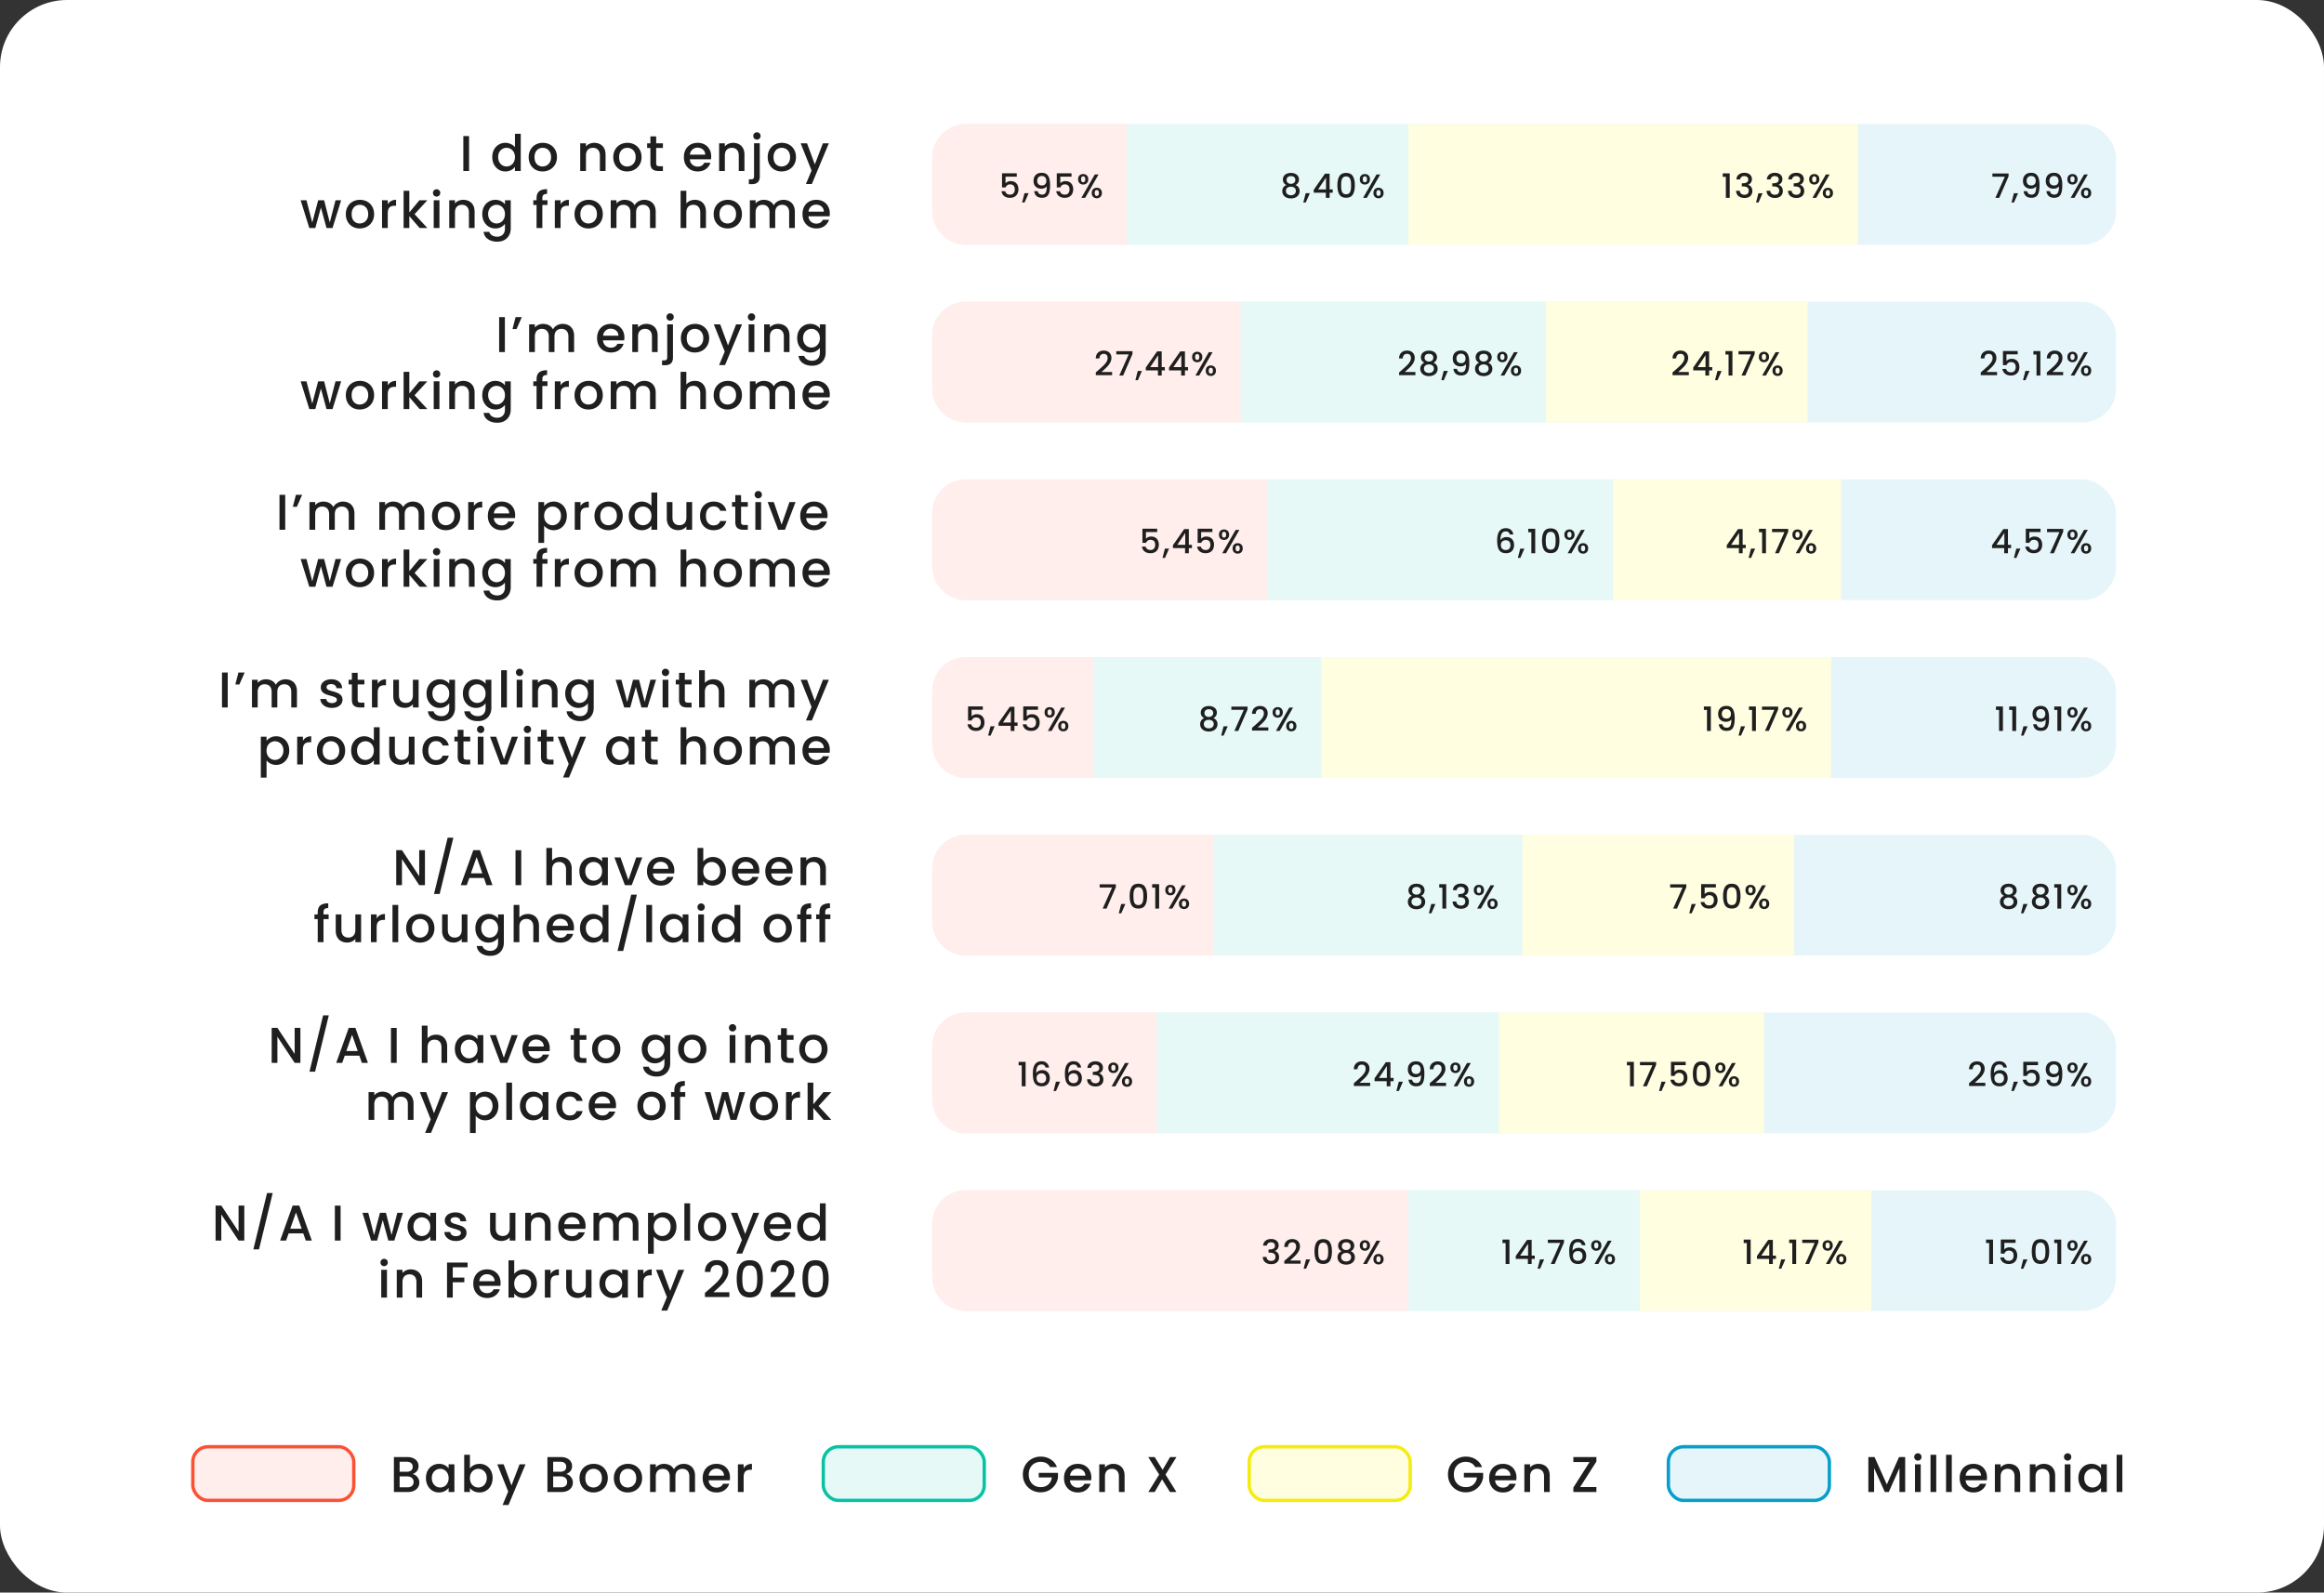 <svg xmlns="http://www.w3.org/2000/svg" width="693" height="475" fill="none"><rect width="100%" height="100%" fill="#333333" stroke="none"/><rect width="693" height="475" fill="#fff" rx="20"/><path fill="#1F1F1F" d="M139.871 40.575V51h-1.71V40.575zm6.922 6.255q0-1.245.51-2.205a3.81 3.81 0 0 1 3.405-2.025q.81 0 1.59.36.795.345 1.26.93V39.9h1.725V51h-1.725v-1.245q-.42.6-1.17.99-.735.39-1.695.39-1.08 0-1.98-.54-.885-.555-1.41-1.53-.51-.99-.51-2.235m6.765.03q0-.855-.36-1.485-.345-.63-.915-.96t-1.23-.33-1.23.33q-.57.315-.93.945-.345.615-.345 1.47t.345 1.5q.36.645.93.99.585.33 1.23.33.66 0 1.23-.33t.915-.96q.36-.645.36-1.5m8.231 4.275q-1.17 0-2.115-.525a3.9 3.9 0 0 1-1.485-1.5q-.54-.975-.54-2.25 0-1.26.555-2.235t1.515-1.5 2.145-.525 2.145.525 1.515 1.5.555 2.235-.57 2.235-1.56 1.515q-.975.525-2.16.525m0-1.485q.66 0 1.23-.315.585-.315.945-.945t.36-1.53-.345-1.515a2.3 2.3 0 0 0-.915-.945q-.57-.315-1.23-.315t-1.23.315q-.555.315-.885.945-.33.615-.33 1.515 0 1.335.675 2.07.69.72 1.725.72m15.397-7.05q.975 0 1.74.405.78.405 1.215 1.2t.435 1.92V51h-1.695v-4.62q0-1.11-.555-1.695-.555-.6-1.515-.6t-1.53.6q-.555.585-.555 1.695V51h-1.71v-8.265h1.71v.945q.42-.51 1.065-.795.66-.285 1.395-.285m9.831 8.535q-1.17 0-2.115-.525a3.9 3.9 0 0 1-1.485-1.5q-.54-.975-.54-2.25 0-1.26.555-2.235t1.515-1.5 2.145-.525 2.145.525 1.515 1.5.555 2.235-.57 2.235-1.56 1.515q-.975.525-2.16.525m0-1.485q.66 0 1.23-.315.585-.315.945-.945t.36-1.53-.345-1.515a2.3 2.3 0 0 0-.915-.945q-.57-.315-1.23-.315t-1.23.315q-.555.315-.885.945-.33.615-.33 1.515 0 1.335.675 2.07.69.72 1.725.72m8.65-5.52v4.575q0 .465.21.675.225.195.75.195h1.05V51h-1.35q-1.155 0-1.77-.54t-.615-1.755V44.13h-.975v-1.395h.975V40.68h1.725v2.055h2.01v1.395zm16.408 2.535q0 .465-.06.84H205.7q.075.99.735 1.59t1.62.6q1.38 0 1.95-1.155h1.845a3.75 3.75 0 0 1-1.365 1.875q-.975.72-2.43.72-1.185 0-2.13-.525-.93-.54-1.47-1.5-.525-.975-.525-2.25t.51-2.235a3.7 3.7 0 0 1 1.455-1.5q.945-.525 2.16-.525 1.17 0 2.085.51t1.425 1.44q.51.915.51 2.115m-1.785-.54q-.015-.945-.675-1.515t-1.635-.57q-.885 0-1.515.57-.63.555-.75 1.515zm8.313-3.525q.975 0 1.74.405.78.405 1.215 1.2t.435 1.92V51h-1.695v-4.62q0-1.11-.555-1.695-.555-.6-1.515-.6t-1.53.6q-.555.585-.555 1.695V51h-1.71v-8.265h1.71v.945q.42-.51 1.065-.795.66-.285 1.395-.285m7.116-.96q-.465 0-.78-.315a1.06 1.06 0 0 1-.315-.78q0-.465.315-.78t.78-.315q.45 0 .765.315t.315.78-.315.78-.765.315m.84 10.98q0 1.215-.615 1.755-.6.555-1.755.555h-.885v-1.44h.585q.525 0 .735-.21.225-.195.225-.66v-9.885h1.71zm6.505-1.485q-1.17 0-2.115-.525a3.9 3.9 0 0 1-1.485-1.5q-.54-.975-.54-2.25 0-1.26.555-2.235t1.515-1.5 2.145-.525 2.145.525 1.515 1.5.555 2.235-.57 2.235-1.56 1.515q-.975.525-2.16.525m0-1.485q.66 0 1.23-.315.585-.315.945-.945t.36-1.53-.345-1.515a2.3 2.3 0 0 0-.915-.945q-.57-.315-1.23-.315t-1.23.315q-.555.315-.885.945-.33.615-.33 1.515 0 1.335.675 2.07.69.72 1.725.72m14.096-6.915-5.07 12.15h-1.77l1.68-4.02-3.255-8.13h1.905l2.325 6.3 2.415-6.3zm-145.435 17L99.16 68h-1.8l-1.665-6.105L94.03 68h-1.8l-2.58-8.265h1.74l1.725 6.645 1.755-6.645h1.785l1.68 6.615 1.71-6.615zm5.538 8.4q-1.17 0-2.115-.525a3.9 3.9 0 0 1-1.485-1.5q-.54-.975-.54-2.25 0-1.26.555-2.235t1.515-1.5 2.145-.525 2.145.525 1.515 1.5.555 2.235-.57 2.235-1.56 1.515q-.975.525-2.16.525m0-1.485q.66 0 1.23-.315.585-.315.945-.945t.36-1.53-.345-1.515a2.3 2.3 0 0 0-.915-.945q-.57-.315-1.23-.315t-1.23.315q-.555.315-.885.945-.33.615-.33 1.515 0 1.335.675 2.07.69.72 1.725.72m8.365-5.715q.375-.63.99-.975.63-.36 1.485-.36v1.77h-.435q-1.005 0-1.53.51-.51.51-.51 1.77V68h-1.71v-8.265h1.71zm7.992 2.94L127.43 68h-2.31l-3.06-3.555V68h-1.71V56.9h1.71v6.45l3-3.615h2.37zm6.581-5.235q-.465 0-.78-.315a1.06 1.06 0 0 1-.315-.78q0-.465.315-.78t.78-.315q.45 0 .765.315t.315.78-.315.78-.765.315m.84 1.095V68h-1.71v-8.265zm7.09-.135q.975 0 1.74.405.78.405 1.215 1.2t.435 1.92V68h-1.695v-4.62q0-1.11-.555-1.695-.555-.6-1.515-.6t-1.53.6q-.555.585-.555 1.695V68h-1.71v-8.265h1.71v.945q.42-.51 1.065-.795.66-.285 1.395-.285m9.576 0q.96 0 1.695.39.75.375 1.17.945v-1.2h1.725v8.4q0 1.14-.48 2.025-.48.9-1.395 1.41-.9.51-2.16.51-1.68 0-2.79-.795-1.11-.78-1.26-2.13h1.695q.195.645.825 1.035.645.405 1.53.405 1.035 0 1.665-.63.645-.63.645-1.83v-1.38q-.435.585-1.185.99-.735.39-1.68.39-1.08 0-1.98-.54-.885-.555-1.41-1.53-.51-.99-.51-2.235t.51-2.205a3.81 3.81 0 0 1 3.39-2.025m2.865 4.26q0-.855-.36-1.485-.345-.63-.915-.96t-1.23-.33-1.23.33q-.57.315-.93.945-.345.615-.345 1.47t.345 1.5q.36.645.93.99.585.33 1.23.33.66 0 1.23-.33t.915-.96q.36-.645.36-1.5m12.682-2.73h-1.53V68h-1.725v-6.87h-.975v-1.395h.975v-.585q0-1.425.75-2.07.765-.66 2.385-.66v1.425q-.78 0-1.095.3-.315.285-.315 1.005v.585h1.53zm3.901-.195q.375-.63.99-.975.63-.36 1.485-.36v1.77h-.435q-1.005 0-1.53.51-.51.51-.51 1.77V68h-1.71v-8.265h1.71zm8.307 7.2q-1.17 0-2.115-.525a3.9 3.9 0 0 1-1.485-1.5q-.54-.975-.54-2.25 0-1.26.555-2.235t1.515-1.5 2.145-.525 2.145.525 1.515 1.5.555 2.235-.57 2.235-1.56 1.515q-.975.525-2.16.525m0-1.485q.66 0 1.23-.315.585-.315.945-.945t.36-1.53-.345-1.515a2.3 2.3 0 0 0-.915-.945q-.57-.315-1.23-.315t-1.23.315q-.555.315-.885.945-.33.615-.33 1.515 0 1.335.675 2.07.69.72 1.725.72m16.66-7.05q.975 0 1.74.405.78.405 1.215 1.2.45.795.45 1.92V68h-1.695v-4.62q0-1.11-.555-1.695-.555-.6-1.515-.6t-1.53.6q-.555.585-.555 1.695V68h-1.695v-4.62q0-1.11-.555-1.695-.555-.6-1.515-.6t-1.53.6q-.555.585-.555 1.695V68h-1.71v-8.265h1.71v.945q.42-.51 1.065-.795t1.38-.285q.99 0 1.77.42t1.2 1.215q.375-.75 1.17-1.185.795-.45 1.71-.45m15.103 0q.945 0 1.68.405.75.405 1.17 1.2.435.795.435 1.92V68h-1.695v-4.62q0-1.11-.555-1.695-.555-.6-1.515-.6t-1.53.6q-.555.585-.555 1.695V68h-1.71V56.9h1.71v3.795q.435-.525 1.095-.81.675-.285 1.47-.285m9.726 8.535q-1.17 0-2.115-.525a3.9 3.9 0 0 1-1.485-1.5q-.54-.975-.54-2.25 0-1.26.555-2.235t1.515-1.5 2.145-.525 2.145.525 1.515 1.5.555 2.235-.57 2.235-1.56 1.515q-.975.525-2.16.525m0-1.485q.66 0 1.23-.315.585-.315.945-.945t.36-1.53-.345-1.515a2.3 2.3 0 0 0-.915-.945q-.57-.315-1.23-.315t-1.23.315q-.555.315-.885.945-.33.615-.33 1.515 0 1.335.675 2.07.69.72 1.725.72m16.66-7.05q.975 0 1.74.405.78.405 1.215 1.2.45.795.45 1.92V68h-1.695v-4.62q0-1.11-.555-1.695-.555-.6-1.515-.6t-1.53.6q-.555.585-.555 1.695V68h-1.695v-4.62q0-1.11-.555-1.695-.555-.6-1.515-.6t-1.53.6q-.555.585-.555 1.695V68h-1.71v-8.265h1.71v.945q.42-.51 1.065-.795t1.38-.285q.99 0 1.77.42t1.2 1.215q.375-.75 1.17-1.185.795-.45 1.71-.45m13.831 4.065q0 .465-.06.84h-6.315q.075.99.735 1.59t1.62.6q1.38 0 1.95-1.155h1.845a3.75 3.75 0 0 1-1.365 1.875q-.975.72-2.43.72-1.185 0-2.13-.525-.93-.54-1.47-1.5-.525-.975-.525-2.25t.51-2.235a3.7 3.7 0 0 1 1.455-1.5q.945-.525 2.16-.525 1.17 0 2.085.51t1.425 1.44q.51.915.51 2.115m-1.785-.54q-.015-.945-.675-1.515t-1.635-.57q-.885 0-1.515.57-.63.555-.75 1.515zM150.552 94.575V105h-1.71V94.575zm3.19 0h1.86l-1.575 3.57h-1.2zm14.043 2.025q.975 0 1.74.405.78.405 1.215 1.2.45.795.45 1.92V105h-1.695v-4.62q0-1.11-.555-1.695-.555-.6-1.515-.6t-1.53.6q-.555.585-.555 1.695V105h-1.695v-4.62q0-1.11-.555-1.695-.555-.6-1.515-.6t-1.53.6q-.555.585-.555 1.695V105h-1.71v-8.265h1.71v.945q.42-.51 1.065-.795t1.38-.285q.99 0 1.77.42t1.2 1.215q.375-.75 1.17-1.185.795-.45 1.71-.45m18.403 4.065q0 .465-.06.84h-6.315q.075.99.735 1.59t1.62.6q1.38 0 1.95-1.155h1.845a3.75 3.75 0 0 1-1.365 1.875q-.975.72-2.43.72-1.185 0-2.13-.525-.93-.54-1.47-1.5-.525-.975-.525-2.25t.51-2.235a3.7 3.7 0 0 1 1.455-1.5q.945-.525 2.16-.525 1.17 0 2.085.51t1.425 1.44q.51.915.51 2.115m-1.785-.54q-.015-.945-.675-1.515t-1.635-.57q-.885 0-1.515.57-.63.555-.75 1.515zm8.313-3.525q.975 0 1.74.405.78.405 1.215 1.2t.435 1.92V105h-1.695v-4.62q0-1.11-.555-1.695-.555-.6-1.515-.6t-1.53.6q-.555.585-.555 1.695V105h-1.71v-8.265h1.71v.945q.42-.51 1.065-.795.66-.285 1.395-.285m7.116-.96q-.465 0-.78-.315a1.06 1.06 0 0 1-.315-.78q0-.465.315-.78t.78-.315q.45 0 .765.315t.315.78-.315.78-.765.315m.84 10.98q0 1.215-.615 1.755-.6.555-1.755.555h-.885v-1.44h.585q.525 0 .735-.21.225-.195.225-.66v-9.885h1.71zm6.505-1.485q-1.17 0-2.115-.525a3.9 3.9 0 0 1-1.485-1.5q-.54-.975-.54-2.25 0-1.26.555-2.235t1.515-1.5 2.145-.525 2.145.525 1.515 1.5.555 2.235-.57 2.235-1.56 1.515q-.975.525-2.16.525m0-1.485q.66 0 1.23-.315.585-.315.945-.945t.36-1.53-.345-1.515a2.3 2.3 0 0 0-.915-.945q-.57-.315-1.23-.315t-1.23.315q-.555.315-.885.945-.33.615-.33 1.515 0 1.335.675 2.07.69.72 1.725.72m14.095-6.915-5.07 12.15h-1.77l1.68-4.02-3.255-8.13h1.905l2.325 6.3 2.415-6.3zm2.836-1.095q-.465 0-.78-.315a1.06 1.06 0 0 1-.315-.78q0-.465.315-.78t.78-.315q.45 0 .765.315t.315.78-.315.78-.765.315m.84 1.095V105h-1.71v-8.265zm7.09-.135q.975 0 1.74.405.78.405 1.215 1.2t.435 1.92V105h-1.695v-4.62q0-1.11-.555-1.695-.555-.6-1.515-.6t-1.53.6q-.555.585-.555 1.695V105h-1.71v-8.265h1.71v.945q.42-.51 1.065-.795.66-.285 1.395-.285m9.576 0q.96 0 1.695.39.75.375 1.17.945v-1.2h1.725v8.4q0 1.14-.48 2.025-.48.9-1.395 1.41-.9.51-2.16.51-1.68 0-2.79-.795-1.11-.78-1.26-2.13h1.695q.195.645.825 1.035.645.405 1.53.405 1.035 0 1.665-.63.645-.63.645-1.83v-1.38q-.435.585-1.185.99-.735.39-1.68.39-1.08 0-1.98-.54-.885-.555-1.41-1.53-.51-.99-.51-2.235t.51-2.205a3.81 3.81 0 0 1 3.39-2.025m2.865 4.26q0-.855-.36-1.485-.345-.63-.915-.96t-1.23-.33-1.23.33q-.57.315-.93.945-.345.615-.345 1.47t.345 1.5q.36.645.93.99.585.33 1.23.33.66 0 1.23-.33t.915-.96q.36-.645.36-1.5m-142.754 12.875L99.16 122h-1.8l-1.665-6.105L94.03 122h-1.8l-2.58-8.265h1.74l1.725 6.645 1.755-6.645h1.785l1.68 6.615 1.71-6.615zm5.538 8.4q-1.17 0-2.115-.525a3.9 3.9 0 0 1-1.485-1.5q-.54-.975-.54-2.25 0-1.26.555-2.235t1.515-1.5 2.145-.525 2.145.525 1.515 1.5.555 2.235-.57 2.235-1.56 1.515q-.975.525-2.16.525m0-1.485q.66 0 1.23-.315.585-.315.945-.945t.36-1.53-.345-1.515a2.3 2.3 0 0 0-.915-.945q-.57-.315-1.23-.315t-1.23.315q-.555.315-.885.945-.33.615-.33 1.515 0 1.335.675 2.07.69.72 1.725.72m8.365-5.715q.375-.63.99-.975.63-.36 1.485-.36v1.77h-.435q-1.005 0-1.53.51-.51.51-.51 1.77V122h-1.71v-8.265h1.71zm7.992 2.94 3.81 4.125h-2.31l-3.06-3.555V122h-1.71v-11.1h1.71v6.45l3-3.615h2.37zm6.581-5.235q-.465 0-.78-.315a1.06 1.06 0 0 1-.315-.78q0-.465.315-.78t.78-.315q.45 0 .765.315t.315.78-.315.78-.765.315m.84 1.095V122h-1.71v-8.265zm7.09-.135q.975 0 1.74.405.78.405 1.215 1.2t.435 1.92V122h-1.695v-4.62q0-1.11-.555-1.695-.555-.6-1.515-.6t-1.53.6q-.555.585-.555 1.695V122h-1.71v-8.265h1.71v.945q.42-.51 1.065-.795.66-.285 1.395-.285m9.576 0q.96 0 1.695.39.75.375 1.17.945v-1.2h1.725v8.4q0 1.14-.48 2.025-.48.9-1.395 1.41-.9.51-2.16.51-1.68 0-2.79-.795-1.11-.78-1.26-2.13h1.695q.195.645.825 1.035.645.405 1.53.405 1.035 0 1.665-.63.645-.63.645-1.83v-1.38q-.435.585-1.185.99-.735.39-1.68.39-1.08 0-1.98-.54-.885-.555-1.41-1.53-.51-.99-.51-2.235t.51-2.205a3.81 3.81 0 0 1 3.39-2.025m2.865 4.26q0-.855-.36-1.485-.345-.63-.915-.96t-1.23-.33-1.23.33q-.57.315-.93.945-.345.615-.345 1.47t.345 1.5q.36.645.93.99.585.33 1.23.33.66 0 1.23-.33t.915-.96q.36-.645.36-1.5m12.682-2.73h-1.53V122h-1.725v-6.87h-.975v-1.395h.975v-.585q0-1.425.75-2.07.765-.66 2.385-.66v1.425q-.78 0-1.095.3-.315.285-.315 1.005v.585h1.53zm3.901-.195q.375-.63.99-.975.63-.36 1.485-.36v1.77h-.435q-1.005 0-1.53.51-.51.51-.51 1.77V122h-1.71v-8.265h1.71zm8.307 7.2q-1.17 0-2.115-.525a3.9 3.9 0 0 1-1.485-1.5q-.54-.975-.54-2.25 0-1.26.555-2.235t1.515-1.5 2.145-.525 2.145.525 1.515 1.5.555 2.235-.57 2.235-1.56 1.515q-.975.525-2.16.525m0-1.485q.66 0 1.23-.315.585-.315.945-.945t.36-1.53-.345-1.515a2.3 2.3 0 0 0-.915-.945q-.57-.315-1.23-.315t-1.23.315q-.555.315-.885.945-.33.615-.33 1.515 0 1.335.675 2.07.69.72 1.725.72m16.66-7.05q.975 0 1.74.405.78.405 1.215 1.2.45.795.45 1.92V122h-1.695v-4.62q0-1.11-.555-1.695-.555-.6-1.515-.6t-1.53.6q-.555.585-.555 1.695V122h-1.695v-4.62q0-1.11-.555-1.695-.555-.6-1.515-.6t-1.53.6q-.555.585-.555 1.695V122h-1.71v-8.265h1.71v.945q.42-.51 1.065-.795t1.38-.285q.99 0 1.77.42t1.2 1.215q.375-.75 1.17-1.185.795-.45 1.71-.45m15.103 0q.945 0 1.68.405.75.405 1.17 1.2.435.795.435 1.92V122h-1.695v-4.62q0-1.11-.555-1.695-.555-.6-1.515-.6t-1.53.6q-.555.585-.555 1.695V122h-1.71v-11.1h1.71v3.795q.435-.525 1.095-.81.675-.285 1.47-.285m9.726 8.535q-1.17 0-2.115-.525a3.9 3.9 0 0 1-1.485-1.5q-.54-.975-.54-2.25 0-1.26.555-2.235t1.515-1.5 2.145-.525 2.145.525 1.515 1.5.555 2.235-.57 2.235-1.56 1.515q-.975.525-2.16.525m0-1.485q.66 0 1.23-.315.585-.315.945-.945t.36-1.53-.345-1.515a2.3 2.3 0 0 0-.915-.945q-.57-.315-1.23-.315t-1.23.315q-.555.315-.885.945-.33.615-.33 1.515 0 1.335.675 2.07.69.72 1.725.72m16.66-7.05q.975 0 1.74.405.78.405 1.215 1.2.45.795.45 1.92V122h-1.695v-4.62q0-1.11-.555-1.695-.555-.6-1.515-.6t-1.53.6q-.555.585-.555 1.695V122h-1.695v-4.62q0-1.11-.555-1.695-.555-.6-1.515-.6t-1.53.6q-.555.585-.555 1.695V122h-1.71v-8.265h1.71v.945q.42-.51 1.065-.795t1.38-.285q.99 0 1.77.42t1.2 1.215q.375-.75 1.17-1.185.795-.45 1.71-.45m13.831 4.065q0 .465-.06.84h-6.315q.075.99.735 1.59t1.62.6q1.38 0 1.95-1.155h1.845a3.75 3.75 0 0 1-1.365 1.875q-.975.72-2.43.72-1.185 0-2.13-.525-.93-.54-1.47-1.5-.525-.975-.525-2.25t.51-2.235a3.7 3.7 0 0 1 1.455-1.5q.945-.525 2.16-.525 1.17 0 2.085.51t1.425 1.44q.51.915.51 2.115m-1.785-.54q-.015-.945-.675-1.515t-1.635-.57q-.885 0-1.515.57-.63.555-.75 1.515zM85.051 147.575V158h-1.71v-10.425zm3.19 0h1.86l-1.575 3.57h-1.2zm14.043 2.025q.975 0 1.74.405.78.405 1.215 1.2.45.795.45 1.92V158h-1.695v-4.62q0-1.11-.555-1.695-.555-.6-1.515-.6t-1.53.6q-.555.585-.555 1.695V158h-1.695v-4.62q0-1.11-.555-1.695-.555-.6-1.515-.6t-1.53.6q-.555.585-.555 1.695V158h-1.71v-8.265h1.71v.945q.42-.51 1.065-.795t1.38-.285q.99 0 1.77.42t1.2 1.215q.375-.75 1.17-1.185.795-.45 1.71-.45m20.832 0q.975 0 1.74.405.78.405 1.215 1.2.45.795.45 1.92V158h-1.695v-4.62q0-1.11-.555-1.695-.555-.6-1.515-.6t-1.53.6q-.555.585-.555 1.695V158h-1.695v-4.62q0-1.11-.555-1.695-.555-.6-1.515-.6t-1.53.6q-.555.585-.555 1.695V158h-1.71v-8.265h1.71v.945q.42-.51 1.065-.795t1.38-.285q.99 0 1.77.42t1.2 1.215q.375-.75 1.17-1.185.795-.45 1.71-.45m9.841 8.535q-1.17 0-2.115-.525a3.9 3.9 0 0 1-1.485-1.5q-.54-.975-.54-2.25 0-1.26.555-2.235t1.515-1.5 2.145-.525 2.145.525 1.515 1.5.555 2.235-.57 2.235-1.56 1.515q-.975.525-2.16.525m0-1.485q.66 0 1.23-.315.585-.315.945-.945t.36-1.53-.345-1.515a2.3 2.3 0 0 0-.915-.945q-.57-.315-1.23-.315t-1.23.315q-.555.315-.885.945-.33.615-.33 1.515 0 1.335.675 2.07.69.72 1.725.72m8.366-5.715q.375-.63.99-.975.63-.36 1.485-.36v1.77h-.435q-1.005 0-1.53.51-.51.51-.51 1.77V158h-1.71v-8.265h1.71zm12.297 2.73q0 .465-.06.84h-6.315q.075.99.735 1.59t1.62.6q1.38 0 1.95-1.155h1.845a3.75 3.75 0 0 1-1.365 1.875q-.975.72-2.43.72-1.185 0-2.13-.525-.93-.54-1.47-1.5-.525-.975-.525-2.25t.51-2.235a3.7 3.7 0 0 1 1.455-1.5q.945-.525 2.16-.525 1.17 0 2.085.51t1.425 1.44q.51.915.51 2.115m-1.785-.54q-.015-.945-.675-1.515t-1.635-.57q-.885 0-1.515.57-.63.555-.75 1.515zm10.424-2.175q.435-.57 1.185-.96t1.695-.39q1.08 0 1.965.54.9.525 1.41 1.485t.51 2.205-.51 2.235q-.51.975-1.41 1.53-.885.54-1.965.54-.945 0-1.68-.375-.735-.39-1.2-.96v5.13h-1.71v-12.195h1.71zm5.025 2.88q0-.855-.36-1.47a2.3 2.3 0 0 0-.93-.945q-.57-.33-1.23-.33-.645 0-1.23.33-.57.33-.93.96-.345.63-.345 1.485t.345 1.5q.36.63.93.96.585.33 1.23.33.66 0 1.23-.33.585-.345.93-.99.36-.645.36-1.5m5.816-2.895q.375-.63.99-.975.63-.36 1.485-.36v1.77h-.435q-1.005 0-1.53.51-.51.51-.51 1.77V158h-1.71v-8.265h1.71zm8.307 7.2q-1.17 0-2.115-.525a3.9 3.9 0 0 1-1.485-1.5q-.54-.975-.54-2.25 0-1.26.555-2.235t1.515-1.5 2.145-.525 2.145.525 1.515 1.5.555 2.235-.57 2.235-1.56 1.515q-.975.525-2.16.525m0-1.485q.66 0 1.23-.315.585-.315.945-.945t.36-1.53-.345-1.515a2.3 2.3 0 0 0-.915-.945q-.57-.315-1.23-.315t-1.23.315q-.555.315-.885.945-.33.615-.33 1.515 0 1.335.675 2.07.69.72 1.725.72m6.085-2.82q0-1.245.51-2.205a3.81 3.81 0 0 1 3.405-2.025q.81 0 1.59.36.795.345 1.26.93v-3.99h1.725V158h-1.725v-1.245q-.42.6-1.17.99-.735.39-1.695.39-1.08 0-1.98-.54-.885-.555-1.41-1.53-.51-.99-.51-2.235m6.765.03q0-.855-.36-1.485-.345-.63-.915-.96t-1.23-.33-1.23.33q-.57.315-.93.945-.345.615-.345 1.47t.345 1.5q.36.645.93.99.585.33 1.23.33.66 0 1.23-.33t.915-.96q.36-.645.36-1.5m12.131-4.125V158h-1.71v-.975q-.405.51-1.065.81-.645.285-1.38.285-.975 0-1.755-.405-.765-.405-1.215-1.2-.435-.795-.435-1.92v-4.86h1.695v4.605q0 1.11.555 1.71.555.585 1.515.585t1.515-.585q.57-.6.57-1.71v-4.605zm2.361 4.125q0-1.275.51-2.235.525-.975 1.44-1.5t2.1-.525q1.5 0 2.475.72.99.705 1.335 2.025h-1.845q-.225-.615-.72-.96t-1.245-.345q-1.05 0-1.68.75-.615.735-.615 2.07t.615 2.085q.63.75 1.68.75 1.485 0 1.965-1.305h1.845q-.36 1.26-1.35 2.01-.99.735-2.46.735-1.185 0-2.1-.525a3.85 3.85 0 0 1-1.44-1.5q-.51-.975-.51-2.25m12.234-2.73v4.575q0 .465.21.675.225.195.75.195h1.05V158h-1.35q-1.155 0-1.77-.54t-.615-1.755v-4.575h-.975v-1.395h.975v-2.055h1.725v2.055h2.01v1.395zm5.132-2.49q-.465 0-.78-.315a1.06 1.06 0 0 1-.315-.78q0-.465.315-.78t.78-.315q.45 0 .765.315t.315.78-.315.78-.765.315m.84 1.095V158h-1.71v-8.265zm6.115 6.735 2.34-6.735h1.815l-3.15 8.265h-2.04l-3.135-8.265h1.83zm13.697-2.805q0 .465-.06.84h-6.315q.075.99.735 1.59t1.62.6q1.38 0 1.95-1.155h1.845a3.75 3.75 0 0 1-1.365 1.875q-.975.72-2.43.72-1.185 0-2.13-.525-.93-.54-1.47-1.5-.525-.975-.525-2.25t.51-2.235a3.7 3.7 0 0 1 1.455-1.5q.945-.525 2.16-.525 1.17 0 2.085.51t1.425 1.44q.51.915.51 2.115m-1.785-.54q-.015-.945-.675-1.515t-1.635-.57q-.885 0-1.515.57-.63.555-.75 1.515zm-143.257 13.61L99.16 175h-1.8l-1.665-6.105L94.03 175h-1.8l-2.58-8.265h1.74l1.725 6.645 1.755-6.645h1.785l1.68 6.615 1.71-6.615zm5.538 8.4q-1.17 0-2.115-.525a3.9 3.9 0 0 1-1.485-1.5q-.54-.975-.54-2.25 0-1.26.555-2.235t1.515-1.5 2.145-.525 2.145.525 1.515 1.5.555 2.235-.57 2.235-1.56 1.515q-.975.525-2.16.525m0-1.485q.66 0 1.23-.315.585-.315.945-.945t.36-1.53-.345-1.515a2.3 2.3 0 0 0-.915-.945q-.57-.315-1.23-.315t-1.23.315q-.555.315-.885.945-.33.615-.33 1.515 0 1.335.675 2.07.69.72 1.725.72m8.365-5.715q.375-.63.99-.975.63-.36 1.485-.36v1.77h-.435q-1.005 0-1.53.51-.51.51-.51 1.77V175h-1.71v-8.265h1.71zm7.992 2.94 3.81 4.125h-2.31l-3.06-3.555V175h-1.71v-11.1h1.71v6.45l3-3.615h2.37zm6.581-5.235q-.465 0-.78-.315a1.06 1.06 0 0 1-.315-.78q0-.465.315-.78t.78-.315q.45 0 .765.315t.315.78-.315.78-.765.315m.84 1.095V175h-1.71v-8.265zm7.09-.135q.975 0 1.74.405.78.405 1.215 1.2t.435 1.92V175h-1.695v-4.62q0-1.11-.555-1.695-.555-.6-1.515-.6t-1.53.6q-.555.585-.555 1.695V175h-1.71v-8.265h1.71v.945q.42-.51 1.065-.795.66-.285 1.395-.285m9.576 0q.96 0 1.695.39.75.375 1.17.945v-1.2h1.725v8.4q0 1.14-.48 2.025-.48.9-1.395 1.41-.9.51-2.16.51-1.68 0-2.79-.795-1.11-.78-1.26-2.13h1.695q.195.645.825 1.035.645.405 1.53.405 1.035 0 1.665-.63.645-.63.645-1.83v-1.38q-.435.585-1.185.99-.735.39-1.68.39-1.08 0-1.98-.54-.885-.555-1.41-1.53-.51-.99-.51-2.235t.51-2.205a3.81 3.81 0 0 1 3.39-2.025m2.865 4.26q0-.855-.36-1.485-.345-.63-.915-.96t-1.23-.33-1.23.33q-.57.315-.93.945-.345.615-.345 1.47t.345 1.5q.36.645.93.99.585.33 1.23.33.66 0 1.23-.33t.915-.96q.36-.645.36-1.5m12.682-2.73h-1.53V175h-1.725v-6.87h-.975v-1.395h.975v-.585q0-1.425.75-2.07.765-.66 2.385-.66v1.425q-.78 0-1.095.3-.315.285-.315 1.005v.585h1.53zm3.901-.195q.375-.63.99-.975.63-.36 1.485-.36v1.77h-.435q-1.005 0-1.53.51-.51.51-.51 1.77V175h-1.71v-8.265h1.71zm8.307 7.2q-1.17 0-2.115-.525a3.9 3.9 0 0 1-1.485-1.5q-.54-.975-.54-2.25 0-1.26.555-2.235t1.515-1.5 2.145-.525 2.145.525 1.515 1.5.555 2.235-.57 2.235-1.56 1.515q-.975.525-2.16.525m0-1.485q.66 0 1.23-.315.585-.315.945-.945t.36-1.53-.345-1.515a2.3 2.3 0 0 0-.915-.945q-.57-.315-1.23-.315t-1.23.315q-.555.315-.885.945-.33.615-.33 1.515 0 1.335.675 2.07.69.72 1.725.72m16.66-7.05q.975 0 1.74.405.78.405 1.215 1.2.45.795.45 1.92V175h-1.695v-4.62q0-1.11-.555-1.695-.555-.6-1.515-.6t-1.53.6q-.555.585-.555 1.695V175h-1.695v-4.62q0-1.11-.555-1.695-.555-.6-1.515-.6t-1.53.6q-.555.585-.555 1.695V175h-1.71v-8.265h1.71v.945q.42-.51 1.065-.795t1.38-.285q.99 0 1.77.42t1.2 1.215q.375-.75 1.17-1.185.795-.45 1.71-.45m15.103 0q.945 0 1.68.405.75.405 1.17 1.2.435.795.435 1.92V175h-1.695v-4.62q0-1.11-.555-1.695-.555-.6-1.515-.6t-1.53.6q-.555.585-.555 1.695V175h-1.71v-11.1h1.71v3.795q.435-.525 1.095-.81.675-.285 1.47-.285m9.726 8.535q-1.17 0-2.115-.525a3.9 3.9 0 0 1-1.485-1.5q-.54-.975-.54-2.25 0-1.26.555-2.235t1.515-1.5 2.145-.525 2.145.525 1.515 1.5.555 2.235-.57 2.235-1.56 1.515q-.975.525-2.16.525m0-1.485q.66 0 1.23-.315.585-.315.945-.945t.36-1.53-.345-1.515a2.3 2.3 0 0 0-.915-.945q-.57-.315-1.23-.315t-1.23.315q-.555.315-.885.945-.33.615-.33 1.515 0 1.335.675 2.07.69.72 1.725.72m16.66-7.05q.975 0 1.74.405.78.405 1.215 1.2.45.795.45 1.92V175h-1.695v-4.62q0-1.11-.555-1.695-.555-.6-1.515-.6t-1.53.6q-.555.585-.555 1.695V175h-1.695v-4.62q0-1.11-.555-1.695-.555-.6-1.515-.6t-1.53.6q-.555.585-.555 1.695V175h-1.71v-8.265h1.71v.945q.42-.51 1.065-.795t1.38-.285q.99 0 1.77.42t1.2 1.215q.375-.75 1.17-1.185.795-.45 1.71-.45m13.831 4.065q0 .465-.06.84h-6.315q.075.99.735 1.59t1.62.6q1.38 0 1.95-1.155h1.845a3.75 3.75 0 0 1-1.365 1.875q-.975.72-2.43.72-1.185 0-2.13-.525-.93-.54-1.47-1.5-.525-.975-.525-2.25t.51-2.235a3.7 3.7 0 0 1 1.455-1.5q.945-.525 2.16-.525 1.17 0 2.085.51t1.425 1.44q.51.915.51 2.115m-1.785-.54q-.015-.945-.675-1.515t-1.635-.57q-.885 0-1.515.57-.63.555-.75 1.515zM67.909 200.575V211h-1.71v-10.425zm3.19 0h1.86l-1.575 3.57h-1.2zm14.043 2.025q.975 0 1.74.405.78.405 1.215 1.2.45.795.45 1.92V211h-1.695v-4.62q0-1.11-.555-1.695-.555-.6-1.515-.6t-1.53.6q-.555.585-.555 1.695V211h-1.695v-4.62q0-1.11-.555-1.695-.555-.6-1.515-.6t-1.53.6q-.555.585-.555 1.695V211h-1.71v-8.265h1.71v.945q.42-.51 1.065-.795t1.38-.285q.99 0 1.77.42t1.2 1.215q.375-.75 1.17-1.185.795-.45 1.71-.45m13.827 8.535q-.975 0-1.755-.345-.765-.36-1.215-.96-.45-.615-.48-1.365h1.77q.045.525.495.885.465.345 1.155.345.72 0 1.11-.27.405-.285.405-.72 0-.465-.45-.69-.435-.225-1.395-.495-.93-.255-1.515-.495a2.7 2.7 0 0 1-1.02-.735q-.42-.495-.42-1.305 0-.66.39-1.2.39-.555 1.11-.87.735-.315 1.68-.315 1.41 0 2.265.72.87.705.93 1.935h-1.71q-.045-.555-.45-.885t-1.095-.33q-.675 0-1.035.255a.79.79 0 0 0-.36.675q0 .33.24.555t.585.36q.345.12 1.02.315.9.24 1.47.495.585.24 1.005.72t.435 1.275q0 .705-.39 1.26t-1.11.87q-.705.315-1.665.315m7.683-7.005v4.575q0 .465.21.675.225.195.75.195h1.05V211h-1.35q-1.155 0-1.77-.54t-.615-1.755v-4.575h-.975v-1.395h.975v-2.055h1.725v2.055h2.01v1.395zm5.971-.195q.375-.63.99-.975.63-.36 1.485-.36v1.77h-.435q-1.005 0-1.53.51-.51.51-.51 1.77V211h-1.71v-8.265h1.71zm12.207-1.2V211h-1.71v-.975q-.405.51-1.065.81-.645.285-1.38.285-.975 0-1.755-.405-.765-.405-1.215-1.2-.435-.795-.435-1.92v-4.86h1.695v4.605q0 1.11.555 1.71.555.585 1.515.585t1.515-.585q.57-.6.57-1.71v-4.605zm6.261-.135q.96 0 1.695.39.75.375 1.17.945v-1.2h1.725v8.4q0 1.14-.48 2.025-.48.9-1.395 1.41-.9.51-2.16.51-1.68 0-2.79-.795-1.11-.78-1.26-2.13h1.695q.195.645.825 1.035.645.405 1.53.405 1.035 0 1.665-.63.645-.63.645-1.83v-1.38q-.435.585-1.185.99-.735.39-1.68.39-1.08 0-1.98-.54-.885-.555-1.41-1.53-.51-.99-.51-2.235t.51-2.205a3.81 3.81 0 0 1 3.39-2.025m2.865 4.26q0-.855-.36-1.485-.345-.63-.915-.96t-1.23-.33-1.23.33q-.57.315-.93.945-.345.615-.345 1.47t.345 1.5q.36.645.93.99.585.33 1.23.33.66 0 1.23-.33t.915-.96q.36-.645.36-1.5m7.976-4.26q.96 0 1.695.39.75.375 1.17.945v-1.2h1.725v8.4q0 1.14-.48 2.025-.48.9-1.395 1.41-.9.51-2.16.51-1.68 0-2.79-.795-1.11-.78-1.26-2.13h1.695q.195.645.825 1.035.645.405 1.53.405 1.035 0 1.665-.63.645-.63.645-1.83v-1.38q-.435.585-1.185.99-.735.39-1.68.39-1.08 0-1.98-.54-.885-.555-1.41-1.53-.51-.99-.51-2.235t.51-2.205a3.81 3.81 0 0 1 3.39-2.025m2.865 4.26q0-.855-.36-1.485-.345-.63-.915-.96t-1.23-.33-1.23.33q-.57.315-.93.945-.345.615-.345 1.47t.345 1.5q.36.645.93.99.585.33 1.23.33.66 0 1.23-.33t.915-.96q.36-.645.36-1.5m6.356-6.96V211h-1.71v-11.1zm3.79 1.74q-.465 0-.78-.315a1.06 1.06 0 0 1-.315-.78q0-.465.315-.78t.78-.315q.45 0 .765.315t.315.78-.315.78-.765.315m.84 1.095V211h-1.71v-8.265zm7.09-.135q.975 0 1.74.405.78.405 1.215 1.2t.435 1.92V211h-1.695v-4.62q0-1.11-.555-1.695-.555-.6-1.515-.6t-1.53.6q-.555.585-.555 1.695V211h-1.71v-8.265h1.71v.945q.42-.51 1.065-.795.66-.285 1.395-.285m9.576 0q.96 0 1.695.39.75.375 1.17.945v-1.2h1.725v8.4q0 1.14-.48 2.025-.48.9-1.395 1.41-.9.51-2.16.51-1.68 0-2.79-.795-1.11-.78-1.26-2.13h1.695q.195.645.825 1.035.645.405 1.53.405 1.035 0 1.665-.63.645-.63.645-1.83v-1.38q-.435.585-1.185.99-.735.39-1.68.39-1.08 0-1.98-.54-.885-.555-1.41-1.53-.51-.99-.51-2.235t.51-2.205a3.81 3.81 0 0 1 3.39-2.025m2.865 4.26q0-.855-.36-1.485-.345-.63-.915-.96t-1.23-.33-1.23.33q-.57.315-.93.945-.345.615-.345 1.47t.345 1.5q.36.645.93.99.585.33 1.23.33.66 0 1.23-.33t.915-.96q.36-.645.36-1.5m20.318-4.125L193.067 211h-1.8l-1.665-6.105-1.665 6.105h-1.8l-2.58-8.265h1.74l1.725 6.645 1.755-6.645h1.785l1.68 6.615 1.71-6.615zm2.823-1.095q-.465 0-.78-.315a1.06 1.06 0 0 1-.315-.78q0-.465.315-.78t.78-.315q.45 0 .765.315t.315.78-.315.78-.765.315m.84 1.095V211h-1.71v-8.265zm4.915 1.395v4.575q0 .465.21.675.225.195.75.195h1.05V211h-1.35q-1.155 0-1.77-.54t-.615-1.755v-4.575h-.975v-1.395h.975v-2.055h1.725v2.055h2.01v1.395zm8.536-1.53q.945 0 1.68.405.75.405 1.17 1.2.435.795.435 1.92V211h-1.695v-4.62q0-1.11-.555-1.695-.555-.6-1.515-.6t-1.53.6q-.555.585-.555 1.695V211h-1.71v-11.1h1.71v3.795q.435-.525 1.095-.81.675-.285 1.47-.285m20.718 0q.975 0 1.74.405.78.405 1.215 1.2.45.795.45 1.92V211h-1.695v-4.62q0-1.11-.555-1.695-.555-.6-1.515-.6t-1.53.6q-.555.585-.555 1.695V211h-1.695v-4.62q0-1.11-.555-1.695-.555-.6-1.515-.6t-1.53.6q-.555.585-.555 1.695V211h-1.71v-8.265h1.71v.945q.42-.51 1.065-.795t1.38-.285q.99 0 1.77.42t1.2 1.215q.375-.75 1.17-1.185.795-.45 1.71-.45m13.696.135-5.07 12.15h-1.77l1.68-4.02-3.255-8.13h1.905l2.325 6.3 2.415-6.3zM79.485 220.95q.435-.57 1.185-.96t1.695-.39q1.08 0 1.965.54.9.525 1.41 1.485t.51 2.205-.51 2.235q-.51.975-1.41 1.53-.885.54-1.965.54-.945 0-1.68-.375-.735-.39-1.2-.96v5.13h-1.71v-12.195h1.71zm5.025 2.88q0-.855-.36-1.47a2.3 2.3 0 0 0-.93-.945q-.57-.33-1.23-.33-.645 0-1.23.33-.57.33-.93.96-.345.63-.345 1.485t.345 1.5q.36.63.93.96.585.33 1.23.33.66 0 1.23-.33.585-.345.93-.99.36-.645.36-1.5m5.816-2.895q.375-.63.99-.975.63-.36 1.485-.36v1.77h-.435q-1.005 0-1.53.51-.51.51-.51 1.77V228h-1.71v-8.265h1.71zm8.307 7.2q-1.17 0-2.115-.525a3.9 3.9 0 0 1-1.486-1.5q-.54-.975-.54-2.25 0-1.26.555-2.235.556-.975 1.516-1.5t2.144-.525 2.145.525q.96.525 1.515 1.5t.555 2.235-.57 2.235-1.56 1.515a4.5 4.5 0 0 1-2.16.525m0-1.485q.66 0 1.23-.315.584-.315.944-.945t.36-1.53-.345-1.515a2.3 2.3 0 0 0-.915-.945q-.57-.315-1.23-.315t-1.23.315q-.555.315-.885.945-.33.615-.33 1.515 0 1.335.675 2.07.69.72 1.725.72m6.085-2.82q0-1.245.51-2.205a3.81 3.81 0 0 1 3.405-2.025q.81 0 1.59.36.795.345 1.26.93v-3.99h1.725V228h-1.725v-1.245q-.42.6-1.17.99-.735.39-1.695.39-1.08 0-1.98-.54-.885-.555-1.41-1.53-.51-.99-.51-2.235m6.765.03q0-.855-.36-1.485-.345-.63-.915-.96t-1.23-.33-1.23.33q-.57.315-.93.945-.345.615-.345 1.47t.345 1.5q.36.645.93.99.585.33 1.23.33.66 0 1.23-.33t.915-.96q.36-.645.36-1.5m12.131-4.125V228h-1.71v-.975q-.405.51-1.065.81-.645.285-1.38.285-.975 0-1.755-.405-.765-.405-1.215-1.2-.435-.795-.435-1.92v-4.86h1.695v4.605q0 1.11.555 1.71.555.585 1.515.585t1.515-.585q.57-.6.57-1.71v-4.605zm2.361 4.125q0-1.275.51-2.235.525-.975 1.44-1.5t2.1-.525q1.5 0 2.475.72.99.705 1.335 2.025h-1.845q-.225-.615-.72-.96t-1.245-.345q-1.05 0-1.68.75-.615.735-.615 2.07t.615 2.085q.63.75 1.68.75 1.485 0 1.965-1.305h1.845q-.36 1.26-1.35 2.01-.99.735-2.46.735-1.185 0-2.1-.525a3.85 3.85 0 0 1-1.44-1.5q-.51-.975-.51-2.25m12.234-2.73v4.575q0 .465.21.675.225.195.75.195h1.05V228h-1.35q-1.155 0-1.77-.54t-.615-1.755v-4.575h-.975v-1.395h.975v-2.055h1.725v2.055h2.01v1.395zm5.131-2.49q-.465 0-.78-.315a1.06 1.06 0 0 1-.315-.78q0-.465.315-.78t.78-.315q.45 0 .765.315t.315.78-.315.78-.765.315m.84 1.095V228h-1.71v-8.265zm6.115 6.735 2.34-6.735h1.815L151.3 228h-2.04l-3.135-8.265h1.83zm6.993-7.83q-.465 0-.78-.315a1.06 1.06 0 0 1-.315-.78q0-.465.315-.78t.78-.315q.45 0 .765.315t.315.78-.315.78-.765.315m.84 1.095V228h-1.71v-8.265zm4.915 1.395v4.575q0 .465.21.675.225.195.75.195h1.05V228h-1.35q-1.155 0-1.77-.54t-.615-1.755v-4.575h-.975v-1.395h.975v-2.055h1.725v2.055h2.01v1.395zm11.701-1.395-5.07 12.15h-1.77l1.68-4.02-3.255-8.13h1.905l2.325 6.3 2.415-6.3zm5.967 4.095q0-1.245.51-2.205a3.81 3.81 0 0 1 3.39-2.025q.975 0 1.695.39.735.375 1.17.945v-1.2h1.725V228h-1.725v-1.23q-.435.585-1.185.975t-1.71.39q-1.065 0-1.95-.54-.885-.555-1.41-1.53-.51-.99-.51-2.235m6.765.03q0-.855-.36-1.485-.345-.63-.915-.96t-1.23-.33-1.23.33q-.57.315-.93.945-.345.615-.345 1.47t.345 1.5q.36.645.93.99.585.33 1.23.33.66 0 1.23-.33t.915-.96q.36-.645.36-1.5m6.641-2.73v4.575q0 .465.21.675.225.195.75.195h1.05V228h-1.35q-1.155 0-1.77-.54t-.615-1.755v-4.575h-.975v-1.395h.975v-2.055h1.725v2.055h2.01v1.395zm13.108-1.53q.945 0 1.68.405.75.405 1.17 1.2.435.795.435 1.92V228h-1.695v-4.62q0-1.11-.555-1.695-.555-.6-1.515-.6t-1.53.6q-.555.585-.555 1.695V228h-1.71v-11.1h1.71v3.795q.435-.525 1.095-.81.675-.285 1.47-.285m9.726 8.535q-1.17 0-2.115-.525a3.9 3.9 0 0 1-1.485-1.5q-.54-.975-.54-2.25 0-1.26.555-2.235t1.515-1.5 2.145-.525 2.145.525 1.515 1.5.555 2.235-.57 2.235-1.56 1.515q-.975.525-2.16.525m0-1.485q.66 0 1.23-.315.585-.315.945-.945t.36-1.53-.345-1.515a2.3 2.3 0 0 0-.915-.945q-.57-.315-1.23-.315t-1.23.315q-.555.315-.885.945-.33.615-.33 1.515 0 1.335.675 2.07.69.72 1.725.72m16.66-7.05q.975 0 1.74.405.78.405 1.215 1.2.45.795.45 1.92V228h-1.695v-4.62q0-1.11-.555-1.695-.555-.6-1.515-.6t-1.53.6q-.555.585-.555 1.695V228h-1.695v-4.62q0-1.11-.555-1.695-.555-.6-1.515-.6t-1.53.6q-.555.585-.555 1.695V228h-1.71v-8.265h1.71v.945q.42-.51 1.065-.795t1.38-.285q.99 0 1.77.42t1.2 1.215q.375-.75 1.17-1.185.795-.45 1.71-.45m13.831 4.065q0 .465-.06.84h-6.315q.075.99.735 1.59t1.62.6q1.38 0 1.95-1.155h1.845a3.75 3.75 0 0 1-1.365 1.875q-.975.72-2.43.72-1.185 0-2.13-.525-.93-.54-1.47-1.5-.525-.975-.525-2.25t.51-2.235a3.7 3.7 0 0 1 1.455-1.5q.945-.525 2.16-.525 1.17 0 2.085.51t1.425 1.44q.51.915.51 2.115m-1.785-.54q-.015-.945-.675-1.515t-1.635-.57q-.885 0-1.515.57-.63.555-.75 1.515zM126.715 264h-1.71l-5.145-7.785V264h-1.71v-10.44h1.71l5.145 7.77v-7.77h1.71zm8.471-14.16-4.08 16.785h-1.68l4.065-16.785zm9.115 12.03h-4.365l-.75 2.13h-1.785l3.735-10.44h1.98l3.735 10.44h-1.8zm-.48-1.395-1.695-4.845-1.71 4.845zm11.61-6.9V264h-1.71v-10.425zm11.767 2.025q.945 0 1.68.405.75.405 1.17 1.2.435.795.435 1.92V264h-1.695v-4.62q0-1.11-.555-1.695-.555-.6-1.515-.6t-1.53.6q-.555.585-.555 1.695V264h-1.71v-11.1h1.71v3.795q.435-.525 1.095-.81.675-.285 1.47-.285m5.571 4.23q0-1.245.51-2.205a3.81 3.81 0 0 1 3.39-2.025q.975 0 1.695.39.735.375 1.17.945v-1.2h1.725V264h-1.725v-1.23q-.435.585-1.185.975t-1.71.39q-1.065 0-1.95-.54-.885-.555-1.41-1.53-.51-.99-.51-2.235m6.765.03q0-.855-.36-1.485-.345-.63-.915-.96t-1.23-.33-1.23.33q-.57.315-.93.945-.345.615-.345 1.47t.345 1.5q.36.645.93.99.585.33 1.23.33.66 0 1.23-.33t.915-.96q.36-.645.36-1.5m7.841 2.61 2.34-6.735h1.815L188.38 264h-2.04l-3.135-8.265h1.83zm13.698-2.805q0 .465-.06.84h-6.315q.075.99.735 1.59t1.62.6q1.38 0 1.95-1.155h1.845a3.75 3.75 0 0 1-1.365 1.875q-.975.72-2.43.72-1.185 0-2.13-.525-.93-.54-1.47-1.5-.525-.975-.525-2.25t.51-2.235a3.7 3.7 0 0 1 1.455-1.5q.945-.525 2.16-.525 1.17 0 2.085.51t1.425 1.44q.51.915.51 2.115m-1.785-.54q-.015-.945-.675-1.515t-1.635-.57q-.885 0-1.515.57-.63.555-.75 1.515zm10.424-2.16q.435-.6 1.185-.975.765-.39 1.695-.39 1.095 0 1.98.525t1.395 1.5q.51.96.51 2.205t-.51 2.235q-.51.975-1.41 1.53-.885.54-1.965.54-.96 0-1.71-.375-.735-.375-1.17-.96v1.2h-1.71v-11.1h1.71zm5.025 2.865q0-.855-.36-1.47a2.3 2.3 0 0 0-.93-.945q-.57-.33-1.23-.33-.645 0-1.23.33-.57.33-.93.96-.345.63-.345 1.485t.345 1.5q.36.63.93.96.585.33 1.23.33.66 0 1.23-.33.585-.345.93-.99.36-.645.36-1.5m11.681-.165q0 .465-.06.84h-6.315q.075.99.735 1.59t1.62.6q1.38 0 1.95-1.155h1.845a3.75 3.75 0 0 1-1.365 1.875q-.975.72-2.43.72-1.185 0-2.13-.525-.93-.54-1.47-1.5-.525-.975-.525-2.25t.51-2.235a3.7 3.7 0 0 1 1.455-1.5q.945-.525 2.16-.525 1.17 0 2.085.51t1.425 1.44q.51.915.51 2.115m-1.785-.54q-.015-.945-.675-1.515t-1.635-.57q-.885 0-1.515.57-.63.555-.75 1.515zm11.718.54q0 .465-.06.84h-6.315q.075.99.735 1.59t1.62.6q1.38 0 1.95-1.155h1.845a3.75 3.75 0 0 1-1.365 1.875q-.975.72-2.43.72-1.185 0-2.13-.525-.93-.54-1.47-1.5-.525-.975-.525-2.25t.51-2.235a3.7 3.7 0 0 1 1.455-1.5q.945-.525 2.16-.525 1.17 0 2.085.51t1.425 1.44q.51.915.51 2.115m-1.785-.54q-.015-.945-.675-1.515t-1.635-.57q-.885 0-1.515.57-.63.555-.75 1.515zm8.313-3.525q.975 0 1.74.405.78.405 1.215 1.2t.435 1.92V264h-1.695v-4.62q0-1.11-.555-1.695-.555-.6-1.515-.6t-1.53.6q-.555.585-.555 1.695V264h-1.71v-8.265h1.71v.945q.42-.51 1.065-.795.66-.285 1.395-.285m-144.88 18.53h-1.53V281h-1.725v-6.87h-.975v-1.395h.975v-.585q0-1.425.75-2.07.765-.66 2.385-.66v1.425q-.78 0-1.095.3-.315.285-.315 1.005v.585h1.53zm9.675-1.395V281h-1.71v-.975q-.405.51-1.065.81-.645.285-1.38.285-.975 0-1.755-.405-.765-.405-1.215-1.2-.435-.795-.435-1.92v-4.86h1.695v4.605q0 1.11.555 1.71.555.585 1.515.585t1.515-.585q.57-.6.57-1.71v-4.605zm4.641 1.2q.375-.63.99-.975.63-.36 1.485-.36v1.77h-.435q-1.005 0-1.53.51-.51.51-.51 1.77V281h-1.71v-8.265h1.71zm6.432-4.035V281h-1.71v-11.1zm6.505 11.235q-1.17 0-2.115-.525a3.9 3.9 0 0 1-1.485-1.5q-.54-.975-.54-2.25 0-1.26.555-2.235t1.515-1.5 2.145-.525 2.145.525 1.515 1.5.555 2.235-.57 2.235-1.56 1.515q-.975.525-2.16.525m0-1.485q.66 0 1.23-.315.585-.315.945-.945t.36-1.53-.345-1.515a2.3 2.3 0 0 0-.915-.945q-.57-.315-1.23-.315t-1.23.315q-.555.315-.885.945-.33.615-.33 1.515 0 1.335.675 2.07.69.72 1.725.72m14.141-6.915V281h-1.71v-.975q-.405.51-1.065.81-.645.285-1.38.285-.975 0-1.755-.405-.765-.405-1.215-1.2-.435-.795-.435-1.92v-4.86h1.695v4.605q0 1.11.555 1.71.555.585 1.515.585t1.515-.585q.57-.6.57-1.71v-4.605zm6.261-.135q.96 0 1.695.39.75.375 1.17.945v-1.2h1.725v8.4q0 1.14-.48 2.025-.48.9-1.395 1.41-.9.51-2.16.51-1.68 0-2.79-.795-1.11-.78-1.26-2.13h1.695q.195.645.825 1.035.645.405 1.53.405 1.035 0 1.665-.63.645-.63.645-1.83v-1.38q-.435.585-1.185.99-.735.39-1.68.39-1.08 0-1.98-.54-.885-.555-1.41-1.53-.51-.99-.51-2.235t.51-2.205a3.81 3.81 0 0 1 3.39-2.025m2.865 4.26q0-.855-.36-1.485-.345-.63-.915-.96t-1.23-.33-1.23.33q-.57.315-.93.945-.345.615-.345 1.47t.345 1.5q.36.645.93.99.585.33 1.23.33.66 0 1.23-.33t.915-.96q.36-.645.36-1.5m8.921-4.26q.945 0 1.68.405.75.405 1.17 1.2.435.795.435 1.92V281h-1.695v-4.62q0-1.11-.555-1.695-.555-.6-1.515-.6t-1.53.6q-.555.585-.555 1.695V281h-1.71v-11.1h1.71v3.795q.435-.525 1.095-.81.675-.285 1.47-.285m13.716 4.065q0 .465-.06.84h-6.315q.075.99.735 1.59t1.62.6q1.38 0 1.95-1.155h1.845a3.75 3.75 0 0 1-1.365 1.875q-.975.72-2.43.72-1.185 0-2.13-.525-.93-.54-1.47-1.5-.525-.975-.525-2.25t.51-2.235a3.7 3.7 0 0 1 1.455-1.5q.945-.525 2.16-.525 1.17 0 2.085.51t1.425 1.44q.51.915.51 2.115m-1.785-.54q-.015-.945-.675-1.515t-1.635-.57q-.885 0-1.515.57-.63.555-.75 1.515zm3.573.705q0-1.245.51-2.205a3.81 3.81 0 0 1 3.405-2.025q.81 0 1.59.36.795.345 1.26.93v-3.99h1.725V281h-1.725v-1.245q-.42.6-1.17.99-.735.39-1.695.39-1.08 0-1.98-.54-.885-.555-1.41-1.53-.51-.99-.51-2.235m6.765.03q0-.855-.36-1.485-.345-.63-.915-.96t-1.23-.33-1.23.33q-.57.315-.93.945-.345.615-.345 1.47t.345 1.5q.36.645.93.99.585.33 1.23.33.66 0 1.23-.33t.915-.96q.36-.645.36-1.5m10.196-10.02-4.08 16.785h-1.68l4.065-16.785zm4.54 3.06V281h-1.71v-11.1zm2.35 6.93q0-1.245.51-2.205a3.81 3.81 0 0 1 3.39-2.025q.975 0 1.695.39.735.375 1.17.945v-1.2h1.725V281h-1.725v-1.23q-.435.585-1.185.975t-1.71.39q-1.065 0-1.95-.54-.885-.555-1.41-1.53-.51-.99-.51-2.235m6.765.03q0-.855-.36-1.485-.345-.63-.915-.96t-1.23-.33-1.23.33q-.57.315-.93.945-.345.615-.345 1.47t.345 1.5q.36.645.93.99.585.33 1.23.33.66 0 1.23-.33t.915-.96q.36-.645.36-1.5m5.516-5.22q-.465 0-.78-.315a1.06 1.06 0 0 1-.315-.78q0-.465.315-.78t.78-.315q.45 0 .765.315t.315.78-.315.78-.765.315m.84 1.095V281h-1.71v-8.265zm2.35 4.095q0-1.245.51-2.205a3.81 3.81 0 0 1 3.405-2.025q.81 0 1.59.36.795.345 1.26.93v-3.99h1.725V281h-1.725v-1.245q-.42.6-1.17.99-.735.39-1.695.39-1.08 0-1.98-.54-.885-.555-1.41-1.53-.51-.99-.51-2.235m6.765.03q0-.855-.36-1.485-.345-.63-.915-.96t-1.23-.33-1.23.33q-.57.315-.93.945-.345.615-.345 1.47t.345 1.5q.36.645.93.99.585.33 1.23.33.66 0 1.23-.33t.915-.96q.36-.645.36-1.5m12.803 4.275q-1.17 0-2.115-.525a3.9 3.9 0 0 1-1.485-1.5q-.54-.975-.54-2.25 0-1.26.555-2.235t1.515-1.5 2.145-.525 2.145.525 1.515 1.5.555 2.235-.57 2.235-1.56 1.515q-.975.525-2.16.525m0-1.485q.66 0 1.23-.315.585-.315.945-.945t.36-1.53-.345-1.515a2.3 2.3 0 0 0-.915-.945q-.57-.315-1.23-.315t-1.23.315q-.555.315-.885.945-.33.615-.33 1.515 0 1.335.675 2.07.69.72 1.725.72m10.12-5.52h-1.53V281h-1.725v-6.87h-.975v-1.395h.975v-.585q0-1.425.75-2.07.765-.66 2.385-.66v1.425q-.78 0-1.095.3-.315.285-.315 1.005v.585h1.53zm5.656 0h-1.53V281h-1.725v-6.87h-.975v-1.395h.975v-.585q0-1.425.75-2.07.765-.66 2.385-.66v1.425q-.78 0-1.095.3-.315.285-.315 1.005v.585h1.53zM89.575 317h-1.71l-5.145-7.785V317h-1.71v-10.44h1.71l5.145 7.77v-7.77h1.71zm8.47-14.16-4.08 16.785h-1.68l4.065-16.785zm9.115 12.03h-4.365l-.75 2.13h-1.785l3.735-10.44h1.98L109.71 317h-1.8zm-.48-1.395-1.695-4.845-1.71 4.845zm11.611-6.9V317h-1.71v-10.425zm11.766 2.025q.945 0 1.68.405.75.405 1.17 1.2.435.795.435 1.92V317h-1.695v-4.62q0-1.11-.555-1.695-.555-.6-1.515-.6t-1.53.6q-.555.585-.555 1.695V317h-1.71v-11.1h1.71v3.795q.435-.525 1.095-.81.675-.285 1.47-.285m5.571 4.23q0-1.245.51-2.205a3.81 3.81 0 0 1 3.39-2.025q.975 0 1.695.39.735.375 1.17.945v-1.2h1.725V317h-1.725v-1.23q-.435.585-1.185.975t-1.71.39q-1.065 0-1.95-.54-.885-.555-1.41-1.53-.51-.99-.51-2.235m6.765.03q0-.855-.36-1.485-.345-.63-.915-.96t-1.23-.33-1.23.33q-.57.315-.93.945-.345.615-.345 1.47t.345 1.5q.36.645.93.99.585.33 1.23.33.66 0 1.23-.33t.915-.96q.36-.645.36-1.5m7.841 2.61 2.34-6.735h1.815l-3.15 8.265h-2.04l-3.135-8.265h1.83zm13.698-2.805q0 .465-.06.84h-6.315q.075.99.735 1.59t1.62.6q1.38 0 1.95-1.155h1.845a3.75 3.75 0 0 1-1.365 1.875q-.975.72-2.43.72-1.185 0-2.13-.525-.93-.54-1.47-1.5-.525-.975-.525-2.25t.51-2.235a3.7 3.7 0 0 1 1.455-1.5q.945-.525 2.16-.525 1.17 0 2.085.51t1.425 1.44q.51.915.51 2.115m-1.785-.54q-.015-.945-.675-1.515t-1.635-.57q-.885 0-1.515.57-.63.555-.75 1.515zm10.709-1.995v4.575q0 .465.21.675.225.195.75.195h1.05V317h-1.35q-1.155 0-1.77-.54t-.615-1.755v-4.575h-.975v-1.395h.975v-2.055h1.725v2.055h2.01v1.395zm7.846 7.005q-1.17 0-2.115-.525a3.9 3.9 0 0 1-1.485-1.5q-.54-.975-.54-2.25 0-1.26.555-2.235t1.515-1.5 2.145-.525 2.145.525 1.515 1.5.555 2.235-.57 2.235-1.56 1.515q-.975.525-2.16.525m0-1.485q.66 0 1.23-.315.585-.315.945-.945t.36-1.53-.345-1.515a2.3 2.3 0 0 0-.915-.945q-.57-.315-1.23-.315t-1.23.315q-.555.315-.885.945-.33.615-.33 1.515 0 1.335.675 2.07.69.72 1.725.72m14.557-7.05q.96 0 1.695.39.75.375 1.17.945v-1.2h1.725v8.4q0 1.14-.48 2.025-.48.9-1.395 1.41-.9.51-2.16.51-1.68 0-2.79-.795-1.11-.78-1.26-2.13h1.695q.195.645.825 1.035.645.405 1.53.405 1.035 0 1.665-.63.645-.63.645-1.83v-1.38q-.435.585-1.185.99-.735.39-1.68.39-1.08 0-1.98-.54-.885-.555-1.41-1.53-.51-.99-.51-2.235t.51-2.205a3.81 3.81 0 0 1 3.39-2.025m2.865 4.26q0-.855-.36-1.485-.345-.63-.915-.96t-1.23-.33-1.23.33q-.57.315-.93.945-.345.615-.345 1.47t.345 1.5q.36.645.93.99.585.33 1.23.33.66 0 1.23-.33t.915-.96q.36-.645.36-1.5m8.231 4.275q-1.17 0-2.115-.525a3.9 3.9 0 0 1-1.485-1.5q-.54-.975-.54-2.25 0-1.26.555-2.235t1.515-1.5 2.145-.525 2.145.525 1.515 1.5.555 2.235-.57 2.235-1.56 1.515q-.975.525-2.16.525m0-1.485q.66 0 1.23-.315.585-.315.945-.945t.36-1.53-.345-1.515a2.3 2.3 0 0 0-.915-.945q-.57-.315-1.23-.315t-1.23.315q-.555.315-.885.945-.33.615-.33 1.515 0 1.335.675 2.07.69.72 1.725.72m12.097-8.01q-.465 0-.78-.315a1.06 1.06 0 0 1-.315-.78q0-.465.315-.78t.78-.315q.45 0 .765.315t.315.78-.315.78-.765.315m.84 1.095V317h-1.71v-8.265zm7.09-.135q.975 0 1.74.405.78.405 1.215 1.2t.435 1.92V317h-1.695v-4.62q0-1.11-.555-1.695-.555-.6-1.515-.6t-1.53.6q-.555.585-.555 1.695V317h-1.71v-8.265h1.71v.945q.42-.51 1.065-.795.66-.285 1.395-.285m8.242 1.53v4.575q0 .465.21.675.225.195.75.195h1.05V317h-1.35q-1.155 0-1.77-.54t-.615-1.755v-4.575h-.975v-1.395h.975v-2.055h1.725v2.055h2.01v1.395zm7.846 7.005q-1.17 0-2.115-.525a3.9 3.9 0 0 1-1.485-1.5q-.54-.975-.54-2.25 0-1.26.555-2.235t1.515-1.5 2.145-.525 2.145.525 1.515 1.5.555 2.235-.57 2.235-1.56 1.515q-.975.525-2.16.525m0-1.485q.66 0 1.23-.315.585-.315.945-.945t.36-1.53-.345-1.515a2.3 2.3 0 0 0-.915-.945q-.57-.315-1.23-.315t-1.23.315q-.555.315-.885.945-.33.615-.33 1.515 0 1.335.675 2.07.69.72 1.725.72m-122.562 9.95q.975 0 1.74.405.78.405 1.215 1.2.45.795.45 1.92V334h-1.695v-4.62q0-1.11-.555-1.695-.555-.6-1.515-.6t-1.53.6q-.555.585-.555 1.695V334h-1.695v-4.62q0-1.11-.555-1.695-.555-.6-1.515-.6t-1.53.6q-.555.585-.555 1.695V334h-1.71v-8.265h1.71v.945q.42-.51 1.065-.795t1.38-.285q.99 0 1.77.42t1.2 1.215q.375-.75 1.17-1.185.795-.45 1.71-.45m13.696.135-5.07 12.15h-1.77l1.68-4.02-3.255-8.13h1.905l2.325 6.3 2.415-6.3zm8.247 1.215q.435-.57 1.185-.96t1.695-.39q1.08 0 1.965.54.9.525 1.41 1.485t.51 2.205-.51 2.235q-.51.975-1.41 1.53-.885.54-1.965.54-.945 0-1.68-.375-.735-.39-1.2-.96v5.13h-1.71v-12.195h1.71zm5.025 2.88q0-.855-.36-1.47a2.3 2.3 0 0 0-.93-.945q-.57-.33-1.23-.33-.645 0-1.23.33-.57.33-.93.96-.345.63-.345 1.485t.345 1.5q.36.63.93.96.585.33 1.23.33.66 0 1.23-.33.585-.345.93-.99.36-.645.36-1.5m5.816-6.93V334h-1.71v-11.1zm2.35 6.93q0-1.245.51-2.205a3.81 3.81 0 0 1 3.39-2.025q.975 0 1.695.39.735.375 1.17.945v-1.2h1.725V334h-1.725v-1.23q-.435.585-1.185.975t-1.71.39q-1.065 0-1.95-.54-.885-.555-1.41-1.53-.51-.99-.51-2.235m6.765.03q0-.855-.36-1.485-.345-.63-.915-.96t-1.23-.33-1.23.33q-.57.315-.93.945-.345.615-.345 1.47t.345 1.5q.36.645.93.99.585.33 1.23.33.66 0 1.23-.33t.915-.96q.36-.645.36-1.5m4.076 0q0-1.275.51-2.235.525-.975 1.44-1.5t2.1-.525q1.5 0 2.475.72.99.705 1.335 2.025h-1.845q-.225-.615-.72-.96t-1.245-.345q-1.05 0-1.68.75-.615.735-.615 2.07t.615 2.085q.63.75 1.68.75 1.485 0 1.965-1.305h1.845q-.36 1.26-1.35 2.01-.99.735-2.46.735-1.185 0-2.1-.525a3.85 3.85 0 0 1-1.44-1.5q-.51-.975-.51-2.25m17.814-.195q0 .465-.06.84h-6.315q.075.99.735 1.59t1.62.6q1.38 0 1.95-1.155h1.845a3.75 3.75 0 0 1-1.365 1.875q-.975.72-2.43.72-1.185 0-2.13-.525-.93-.54-1.47-1.5-.525-.975-.525-2.25t.51-2.235a3.7 3.7 0 0 1 1.455-1.5q.945-.525 2.16-.525 1.17 0 2.085.51t1.425 1.44q.51.915.51 2.115m-1.785-.54q-.015-.945-.675-1.515t-1.635-.57q-.885 0-1.515.57-.63.555-.75 1.515zm12.3 5.01q-1.17 0-2.115-.525a3.9 3.9 0 0 1-1.485-1.5q-.54-.975-.54-2.25 0-1.26.555-2.235t1.515-1.5 2.145-.525 2.145.525 1.515 1.5.555 2.235-.57 2.235-1.56 1.515q-.975.525-2.16.525m0-1.485q.66 0 1.23-.315.585-.315.945-.945t.36-1.53-.345-1.515a2.3 2.3 0 0 0-.915-.945q-.57-.315-1.23-.315t-1.23.315q-.555.315-.885.945-.33.615-.33 1.515 0 1.335.675 2.07.69.72 1.725.72m10.12-5.52h-1.53V334h-1.725v-6.87h-.975v-1.395h.975v-.585q0-1.425.75-2.07.765-.66 2.385-.66v1.425q-.78 0-1.095.3-.315.285-.315 1.005v.585h1.53zm17.862-1.395L219.629 334h-1.8l-1.665-6.105-1.665 6.105h-1.8l-2.58-8.265h1.74l1.725 6.645 1.755-6.645h1.785l1.68 6.615 1.71-6.615zm5.538 8.4q-1.17 0-2.115-.525a3.9 3.9 0 0 1-1.485-1.5q-.54-.975-.54-2.25 0-1.26.555-2.235t1.515-1.5 2.145-.525 2.145.525 1.515 1.5.555 2.235-.57 2.235-1.56 1.515q-.975.525-2.16.525m0-1.485q.66 0 1.23-.315.585-.315.945-.945t.36-1.53-.345-1.515a2.3 2.3 0 0 0-.915-.945q-.57-.315-1.23-.315t-1.23.315q-.555.315-.885.945-.33.615-.33 1.515 0 1.335.675 2.07.69.72 1.725.72m8.365-5.715q.375-.63.99-.975.63-.36 1.485-.36v1.77h-.435q-1.005 0-1.53.51-.51.51-.51 1.77V334h-1.71v-8.265h1.71zm7.992 2.94 3.81 4.125h-2.31l-3.06-3.555V334h-1.71v-11.1h1.71v6.45l3-3.615h2.37zM72.847 370h-1.71l-5.145-7.785V370h-1.71v-10.44h1.71l5.145 7.77v-7.77h1.71zm8.47-14.16-4.08 16.785h-1.68l4.066-16.785zm9.116 12.03h-4.365l-.75 2.13h-1.785l3.735-10.44h1.98L92.983 370h-1.8zm-.48-1.395-1.695-4.845-1.71 4.845zm11.61-6.9V370h-1.71v-10.425zm18.592 2.16L117.59 370h-1.8l-1.665-6.105L112.46 370h-1.8l-2.58-8.265h1.74l1.725 6.645 1.755-6.645h1.785l1.68 6.615 1.71-6.615zm1.383 4.095q0-1.245.51-2.205a3.81 3.81 0 0 1 3.39-2.025q.975 0 1.695.39.735.375 1.17.945v-1.2h1.725V370h-1.725v-1.23q-.435.585-1.185.975t-1.71.39q-1.065 0-1.95-.54-.885-.555-1.41-1.53-.51-.99-.51-2.235m6.765.03q0-.855-.36-1.485-.345-.63-.915-.96t-1.23-.33-1.23.33q-.57.315-.93.945-.345.615-.345 1.47t.345 1.5q.36.645.93.99.585.33 1.23.33.66 0 1.23-.33t.915-.96q.36-.645.36-1.5m7.646 4.275q-.975 0-1.755-.345-.765-.36-1.215-.96-.45-.615-.48-1.365h1.77q.045.525.495.885.465.345 1.155.345.72 0 1.11-.27.405-.285.405-.72 0-.465-.45-.69-.435-.225-1.395-.495-.93-.255-1.515-.495a2.7 2.7 0 0 1-1.02-.735q-.42-.495-.42-1.305 0-.66.39-1.2.39-.555 1.11-.87.735-.315 1.68-.315 1.41 0 2.265.72.87.705.93 1.935h-1.71q-.045-.555-.45-.885t-1.095-.33q-.675 0-1.035.255a.79.79 0 0 0-.36.675q0 .33.24.555t.585.36q.345.12 1.02.315.9.24 1.47.495.585.24 1.005.72t.435 1.275q0 .705-.39 1.26t-1.11.87q-.705.315-1.665.315m17.744-8.4V370h-1.71v-.975q-.405.51-1.065.81-.645.285-1.38.285-.975 0-1.755-.405-.765-.405-1.215-1.2-.435-.795-.435-1.92v-4.86h1.695v4.605q0 1.11.555 1.71.555.585 1.515.585t1.515-.585q.57-.6.57-1.71v-4.605zm7.101-.135q.975 0 1.74.405.78.405 1.215 1.2t.435 1.92V370h-1.695v-4.62q0-1.11-.555-1.695-.555-.6-1.515-.6t-1.53.6q-.555.585-.555 1.695V370h-1.71v-8.265h1.71v.945q.42-.51 1.065-.795.66-.285 1.395-.285m13.821 4.065q0 .465-.06.84h-6.315q.075.99.735 1.59t1.62.6q1.38 0 1.95-1.155h1.845a3.75 3.75 0 0 1-1.365 1.875q-.975.72-2.43.72-1.185 0-2.13-.525-.93-.54-1.47-1.5-.525-.975-.525-2.25t.51-2.235a3.7 3.7 0 0 1 1.455-1.5q.945-.525 2.16-.525 1.17 0 2.085.51t1.425 1.44q.51.915.51 2.115m-1.785-.54q-.015-.945-.675-1.515t-1.635-.57q-.885 0-1.515.57-.63.555-.75 1.515zm14.148-3.525q.975 0 1.74.405.78.405 1.215 1.2.45.795.45 1.92V370h-1.695v-4.62q0-1.11-.555-1.695-.555-.6-1.515-.6t-1.53.6q-.555.585-.555 1.695V370h-1.695v-4.62q0-1.11-.555-1.695-.555-.6-1.515-.6t-1.53.6q-.555.585-.555 1.695V370h-1.71v-8.265h1.71v.945q.42-.51 1.065-.795t1.38-.285q.99 0 1.77.42t1.2 1.215q.375-.75 1.17-1.185.795-.45 1.71-.45m7.966 1.35q.435-.57 1.185-.96t1.695-.39q1.08 0 1.965.54.9.525 1.41 1.485t.51 2.205-.51 2.235q-.51.975-1.41 1.53-.885.54-1.965.54-.945 0-1.68-.375-.735-.39-1.2-.96v5.13h-1.71v-12.195h1.71zm5.025 2.88q0-.855-.36-1.47a2.3 2.3 0 0 0-.93-.945q-.57-.33-1.23-.33-.645 0-1.23.33-.57.33-.93.96-.345.63-.345 1.485t.345 1.5q.36.63.93.96.585.33 1.23.33.66 0 1.23-.33.585-.345.93-.99.36-.645.36-1.5m5.816-6.93V370h-1.71v-11.1zm6.505 11.235q-1.17 0-2.115-.525a3.9 3.9 0 0 1-1.485-1.5q-.54-.975-.54-2.25 0-1.26.555-2.235t1.515-1.5 2.145-.525 2.145.525 1.515 1.5.555 2.235-.57 2.235-1.56 1.515q-.975.525-2.16.525m0-1.485q.66 0 1.23-.315.585-.315.945-.945t.36-1.53-.345-1.515a2.3 2.3 0 0 0-.915-.945q-.57-.315-1.23-.315t-1.23.315q-.555.315-.885.945-.33.615-.33 1.515 0 1.335.675 2.07.69.72 1.725.72m14.096-6.915-5.07 12.15h-1.77l1.68-4.02-3.255-8.13h1.905l2.325 6.3 2.415-6.3zm9.54 3.93q0 .465-.06.84h-6.315q.075.99.735 1.59t1.62.6q1.38 0 1.95-1.155h1.845a3.75 3.75 0 0 1-1.365 1.875q-.975.72-2.43.72-1.185 0-2.13-.525-.93-.54-1.47-1.5-.525-.975-.525-2.25t.51-2.235a3.7 3.7 0 0 1 1.455-1.5q.945-.525 2.16-.525 1.17 0 2.085.51t1.425 1.44q.51.915.51 2.115m-1.785-.54q-.015-.945-.675-1.515t-1.635-.57q-.885 0-1.515.57-.63.555-.75 1.515zm3.573.705q0-1.245.51-2.205a3.81 3.81 0 0 1 3.405-2.025q.81 0 1.59.36.795.345 1.26.93v-3.99h1.725V370h-1.725v-1.245q-.42.6-1.17.99-.735.39-1.695.39-1.08 0-1.98-.54-.885-.555-1.41-1.53-.51-.99-.51-2.235m6.765.03q0-.855-.36-1.485-.345-.63-.915-.96t-1.23-.33-1.23.33q-.57.315-.93.945-.345.615-.345 1.47t.345 1.5q.36.645.93.99.585.33 1.23.33.66 0 1.23-.33t.915-.96q.36-.645.36-1.5m-129.926 11.78q-.465 0-.78-.315a1.06 1.06 0 0 1-.315-.78q0-.465.315-.78t.78-.315q.45 0 .765.315t.315.78-.315.78-.765.315m.84 1.095V387h-1.71v-8.265zm7.09-.135q.975 0 1.74.405.78.405 1.215 1.2t.435 1.92V387h-1.695v-4.62q0-1.11-.555-1.695-.555-.6-1.515-.6t-1.53.6q-.555.585-.555 1.695V387h-1.71v-8.265h1.71v.945q.42-.51 1.065-.795.66-.285 1.395-.285m16.952-2.025v1.395h-4.425v3.075h3.45v1.395h-3.45V387h-1.71v-10.425zm9.835 6.09q0 .465-.06.84h-6.315q.075.99.735 1.59t1.62.6q1.38 0 1.95-1.155h1.845a3.75 3.75 0 0 1-1.365 1.875q-.975.72-2.43.72-1.185 0-2.13-.525-.93-.54-1.47-1.5-.525-.975-.525-2.25t.51-2.235a3.7 3.7 0 0 1 1.455-1.5q.945-.525 2.16-.525 1.17 0 2.085.51t1.425 1.44q.51.915.51 2.115m-1.785-.54q-.015-.945-.675-1.515t-1.635-.57q-.885 0-1.515.57-.63.555-.75 1.515zm5.853-2.16q.435-.6 1.185-.975.765-.39 1.695-.39 1.095 0 1.98.525t1.395 1.5q.51.96.51 2.205t-.51 2.235q-.51.975-1.41 1.53-.885.54-1.965.54-.96 0-1.71-.375-.735-.375-1.17-.96v1.2h-1.71v-11.1h1.71zm5.025 2.865q0-.855-.36-1.47a2.3 2.3 0 0 0-.93-.945q-.57-.33-1.23-.33-.645 0-1.23.33-.57.33-.93.96-.345.63-.345 1.485t.345 1.5q.36.63.93.96.585.33 1.23.33.66 0 1.23-.33.585-.345.93-.99.36-.645.36-1.5m5.816-2.895q.375-.63.99-.975.63-.36 1.485-.36v1.77h-.435q-1.005 0-1.53.51-.51.51-.51 1.77V387h-1.71v-8.265h1.71zm12.207-1.2V387h-1.71v-.975q-.405.51-1.065.81-.645.285-1.38.285-.975 0-1.755-.405-.765-.405-1.215-1.2-.435-.795-.435-1.92v-4.86h1.695v4.605q0 1.11.555 1.71.555.585 1.515.585t1.515-.585q.57-.6.57-1.71v-4.605zm2.361 4.095q0-1.245.51-2.205a3.81 3.81 0 0 1 3.39-2.025q.975 0 1.695.39.735.375 1.17.945v-1.2h1.725V387h-1.725v-1.23q-.435.585-1.185.975t-1.71.39q-1.065 0-1.95-.54-.885-.555-1.41-1.53-.51-.99-.51-2.235m6.765.03q0-.855-.36-1.485-.345-.63-.915-.96t-1.23-.33-1.23.33q-.57.315-.93.945-.345.615-.345 1.47t.345 1.5q.36.645.93.99.585.33 1.23.33.66 0 1.23-.33t.915-.96q.36-.645.36-1.5m6.356-2.925q.375-.63.99-.975.63-.36 1.485-.36v1.77h-.435q-1.005 0-1.53.51-.51.51-.51 1.77V387h-1.71v-8.265h1.71zm12.162-1.2-5.07 12.15h-1.77l1.68-4.02-3.255-8.13h1.905l2.325 6.3 2.415-6.3zm7.257 5.94q1.44-1.245 2.265-2.04.84-.81 1.395-1.68t.555-1.74q0-.9-.435-1.41-.42-.51-1.335-.51-.885 0-1.38.57-.48.555-.51 1.5h-1.65q.045-1.71 1.02-2.61.99-.915 2.505-.915 1.635 0 2.55.9.93.9.93 2.4 0 1.08-.555 2.085a8.3 8.3 0 0 1-1.305 1.785q-.75.78-1.92 1.815l-.675.6h4.755v1.425h-7.29v-1.245zm8.387-3.285q0-2.595.87-4.05.885-1.47 3.03-1.47t3.015 1.47q.885 1.455.885 4.05 0 2.625-.885 4.11-.87 1.47-3.015 1.47t-3.03-1.47q-.87-1.485-.87-4.11m6.12 0q0-1.215-.165-2.055-.15-.84-.63-1.365-.48-.54-1.425-.54t-1.425.54q-.48.525-.645 1.365-.15.84-.15 2.055 0 1.26.15 2.115t.63 1.38q.495.525 1.44.525t1.425-.525q.495-.525.645-1.38t.15-2.115m5.109 3.285q1.44-1.245 2.265-2.04.84-.81 1.395-1.68t.555-1.74q0-.9-.435-1.41-.42-.51-1.335-.51-.885 0-1.38.57-.48.555-.51 1.5h-1.65q.045-1.71 1.02-2.61.99-.915 2.505-.915 1.635 0 2.55.9.93.9.93 2.4 0 1.08-.555 2.085a8.3 8.3 0 0 1-1.305 1.785q-.75.78-1.92 1.815l-.675.6h4.755v1.425h-7.29v-1.245zm8.388-3.285q0-2.595.87-4.05.885-1.47 3.03-1.47t3.015 1.47q.885 1.455.885 4.05 0 2.625-.885 4.11-.87 1.47-3.015 1.47t-3.03-1.47q-.87-1.485-.87-4.11m6.12 0q0-1.215-.165-2.055-.15-.84-.63-1.365-.48-.54-1.425-.54t-1.425.54q-.48.525-.645 1.365-.15.84-.15 2.055 0 1.26.15 2.115t.63 1.38q.495.525 1.44.525t1.425-.525q.495-.525.645-1.38t.15-2.115M123.037 439.645q.84.15 1.425.885t.585 1.665q0 .795-.42 1.44-.405.63-1.185 1.005-.78.36-1.815.36h-4.17v-10.425h3.975q1.065 0 1.83.36t1.155.975q.39.6.39 1.35 0 .9-.48 1.5t-1.29.885m-3.87-.69h2.115q.84 0 1.305-.375.48-.39.48-1.11 0-.705-.48-1.095-.465-.405-1.305-.405h-2.115zm2.31 4.65q.87 0 1.365-.42t.495-1.17q0-.765-.525-1.215t-1.395-.45h-2.25v3.255zm5.533-2.775q0-1.245.51-2.205a3.81 3.81 0 0 1 3.39-2.025q.975 0 1.695.39.735.375 1.17.945v-1.2h1.725V445h-1.725v-1.23q-.435.585-1.185.975t-1.71.39q-1.065 0-1.95-.54-.885-.555-1.41-1.53-.51-.99-.51-2.235m6.765.03q0-.855-.36-1.485-.345-.63-.915-.96t-1.23-.33-1.23.33q-.57.315-.93.945-.345.615-.345 1.47t.345 1.5q.36.645.93.99.585.33 1.23.33.66 0 1.23-.33t.915-.96q.36-.645.36-1.5m6.356-2.895q.435-.6 1.185-.975.765-.39 1.695-.39 1.095 0 1.98.525t1.395 1.5q.51.96.51 2.205t-.51 2.235q-.51.975-1.41 1.53-.885.54-1.965.54-.96 0-1.71-.375-.735-.375-1.17-.96v1.2h-1.71v-11.1h1.71zm5.025 2.865q0-.855-.36-1.47a2.3 2.3 0 0 0-.93-.945q-.57-.33-1.23-.33-.645 0-1.23.33-.57.33-.93.96-.345.63-.345 1.485t.345 1.5q.36.63.93.96.585.33 1.23.33.66 0 1.23-.33.585-.345.93-.99.36-.645.36-1.5m11.546-4.095-5.07 12.15h-1.77l1.68-4.02-3.255-8.13h1.905l2.325 6.3 2.415-6.3zm12.117 2.91q.84.15 1.425.885t.585 1.665q0 .795-.42 1.44-.405.63-1.185 1.005-.78.36-1.815.36h-4.17v-10.425h3.975q1.065 0 1.83.36t1.155.975q.39.6.39 1.35 0 .9-.48 1.5t-1.29.885m-3.87-.69h2.115q.84 0 1.305-.375.48-.39.48-1.11 0-.705-.48-1.095-.465-.405-1.305-.405h-2.115zm2.31 4.65q.87 0 1.365-.42t.495-1.17q0-.765-.525-1.215t-1.395-.45h-2.25v3.255zm9.688 1.53q-1.17 0-2.115-.525a3.9 3.9 0 0 1-1.485-1.5q-.54-.975-.54-2.25 0-1.26.555-2.235t1.515-1.5 2.145-.525 2.145.525 1.515 1.5.555 2.235-.57 2.235-1.56 1.515q-.975.525-2.16.525m0-1.485q.66 0 1.23-.315.585-.315.945-.945t.36-1.53-.345-1.515a2.3 2.3 0 0 0-.915-.945q-.57-.315-1.23-.315t-1.23.315q-.555.315-.885.945-.33.615-.33 1.515 0 1.335.675 2.07.69.72 1.725.72m10.24 1.485q-1.17 0-2.115-.525a3.9 3.9 0 0 1-1.485-1.5q-.54-.975-.54-2.25 0-1.26.555-2.235t1.515-1.5 2.145-.525 2.145.525 1.515 1.5.555 2.235-.57 2.235-1.56 1.515q-.975.525-2.16.525m0-1.485q.66 0 1.23-.315.585-.315.945-.945t.36-1.53-.345-1.515a2.3 2.3 0 0 0-.915-.945q-.57-.315-1.23-.315t-1.23.315q-.555.315-.885.945-.33.615-.33 1.515 0 1.335.675 2.07.69.72 1.725.72m16.661-7.05q.975 0 1.74.405.78.405 1.215 1.2.45.795.45 1.92V445h-1.695v-4.62q0-1.11-.555-1.695-.555-.6-1.515-.6t-1.53.6q-.555.585-.555 1.695V445h-1.695v-4.62q0-1.11-.555-1.695-.555-.6-1.515-.6t-1.53.6q-.555.585-.555 1.695V445h-1.71v-8.265h1.71v.945q.42-.51 1.065-.795t1.38-.285q.99 0 1.77.42t1.2 1.215q.375-.75 1.17-1.185.795-.45 1.71-.45m13.831 4.065q0 .465-.06.84h-6.315q.075.99.735 1.59t1.62.6q1.38 0 1.95-1.155h1.845a3.75 3.75 0 0 1-1.365 1.875q-.975.72-2.43.72-1.185 0-2.13-.525-.93-.54-1.47-1.5-.525-.975-.525-2.25t.51-2.235a3.7 3.7 0 0 1 1.455-1.5q.945-.525 2.16-.525 1.17 0 2.085.51t1.425 1.44q.51.915.51 2.115m-1.785-.54q-.015-.945-.675-1.515t-1.635-.57q-.885 0-1.515.57-.63.555-.75 1.515zm5.853-2.19q.375-.63.99-.975.63-.36 1.485-.36v1.77h-.435q-1.005 0-1.53.51-.51.51-.51 1.77V445h-1.71v-8.265h1.71zM313.12 437.575a2.7 2.7 0 0 0-1.125-1.17q-.72-.405-1.665-.405-1.035 0-1.845.465t-1.275 1.32q-.45.855-.45 1.98t.45 1.995q.465.855 1.275 1.32t1.845.465q1.395 0 2.265-.78t1.065-2.115h-3.915v-1.365h5.745v1.335q-.165 1.215-.87 2.235a5.1 5.1 0 0 1-1.815 1.635q-1.11.6-2.475.6-1.47 0-2.685-.675a5.2 5.2 0 0 1-1.935-1.905q-.705-1.215-.705-2.745t.705-2.745a5.1 5.1 0 0 1 1.935-1.89q1.23-.69 2.685-.69 1.665 0 2.955.825 1.305.81 1.89 2.31zm12.307 3.09q0 .465-.06.84h-6.315q.075.99.735 1.59t1.62.6q1.38 0 1.95-1.155h1.845a3.75 3.75 0 0 1-1.365 1.875q-.975.72-2.43.72-1.185 0-2.13-.525-.93-.54-1.47-1.5-.525-.975-.525-2.25t.51-2.235a3.7 3.7 0 0 1 1.455-1.5q.945-.525 2.16-.525 1.17 0 2.085.51t1.425 1.44q.51.915.51 2.115m-1.785-.54q-.015-.945-.675-1.515t-1.635-.57q-.885 0-1.515.57-.63.555-.75 1.515zm8.313-3.525q.975 0 1.74.405.78.405 1.215 1.2t.435 1.92V445h-1.695v-4.62q0-1.11-.555-1.695-.555-.6-1.515-.6t-1.53.6q-.555.585-.555 1.695V445h-1.71v-8.265h1.71v.945q.42-.51 1.065-.795.66-.285 1.395-.285m15.602 3.195 3.24 5.205h-1.92l-2.355-3.78-2.205 3.78h-1.905l3.24-5.205-3.255-5.22h1.92l2.37 3.81 2.22-3.81h1.905zM439.889 437.575a2.7 2.7 0 0 0-1.125-1.17q-.72-.405-1.665-.405-1.035 0-1.845.465t-1.275 1.32q-.45.855-.45 1.98t.45 1.995q.465.855 1.275 1.32t1.845.465q1.395 0 2.265-.78t1.065-2.115h-3.915v-1.365h5.745v1.335q-.165 1.215-.87 2.235a5.1 5.1 0 0 1-1.815 1.635q-1.11.6-2.475.6-1.47 0-2.685-.675a5.2 5.2 0 0 1-1.935-1.905q-.705-1.215-.705-2.745t.705-2.745a5.1 5.1 0 0 1 1.935-1.89q1.23-.69 2.685-.69 1.665 0 2.955.825 1.305.81 1.89 2.31zm12.307 3.09q0 .465-.06.84h-6.315q.075.99.735 1.59t1.62.6q1.38 0 1.95-1.155h1.845a3.75 3.75 0 0 1-1.365 1.875q-.975.72-2.43.72-1.185 0-2.13-.525-.93-.54-1.47-1.5-.525-.975-.525-2.25t.51-2.235a3.7 3.7 0 0 1 1.455-1.5q.945-.525 2.16-.525 1.17 0 2.085.51t1.425 1.44q.51.915.51 2.115m-1.785-.54q-.015-.945-.675-1.515t-1.635-.57q-.885 0-1.515.57-.63.555-.75 1.515zm8.313-3.525q.975 0 1.74.405.78.405 1.215 1.2t.435 1.92V445h-1.695v-4.62q0-1.11-.555-1.695-.555-.6-1.515-.6t-1.53.6q-.555.585-.555 1.695V445h-1.71v-8.265h1.71v.945q.42-.51 1.065-.795.66-.285 1.395-.285m12.467 6.915h4.845V445h-6.87v-1.335l4.83-7.605h-4.83v-1.485h6.87v1.335zM568.113 434.575V445h-1.71v-7.14l-3.18 7.14h-1.185l-3.195-7.14V445h-1.71v-10.425h1.845l3.66 8.175 3.645-8.175zm3.792 1.065q-.465 0-.78-.315a1.06 1.06 0 0 1-.315-.78q0-.465.315-.78t.78-.315q.45 0 .765.315t.315.78-.315.78-.765.315m.84 1.095V445h-1.71v-8.265zm4.631-2.835V445h-1.71v-11.1zm4.63 0V445h-1.71v-11.1zm10.495 6.765q0 .465-.06.84h-6.315q.075.99.735 1.59t1.62.6q1.38 0 1.95-1.155h1.845a3.75 3.75 0 0 1-1.365 1.875q-.975.72-2.43.72-1.185 0-2.13-.525-.93-.54-1.47-1.5-.525-.975-.525-2.25t.51-2.235a3.7 3.7 0 0 1 1.455-1.5q.945-.525 2.16-.525 1.17 0 2.085.51t1.425 1.44q.51.915.51 2.115m-1.785-.54q-.015-.945-.675-1.515t-1.635-.57q-.885 0-1.515.57-.63.555-.75 1.515zm8.312-3.525q.975 0 1.74.405.78.405 1.215 1.2t.435 1.92V445h-1.695v-4.62q0-1.11-.555-1.695-.555-.6-1.515-.6t-1.53.6q-.555.585-.555 1.695V445h-1.71v-8.265h1.71v.945q.42-.51 1.065-.795.66-.285 1.395-.285m10.417 0q.975 0 1.74.405.78.405 1.215 1.2t.435 1.92V445h-1.695v-4.62q0-1.11-.555-1.695-.555-.6-1.515-.6t-1.53.6q-.555.585-.555 1.695V445h-1.71v-8.265h1.71v.945q.42-.51 1.065-.795.66-.285 1.395-.285m7.116-.96q-.465 0-.78-.315a1.06 1.06 0 0 1-.315-.78q0-.465.315-.78t.78-.315q.45 0 .765.315t.315.78-.315.78-.765.315m.84 1.095V445h-1.71v-8.265zm2.35 4.095q0-1.245.51-2.205a3.81 3.81 0 0 1 3.39-2.025q.975 0 1.695.39.735.375 1.17.945v-1.2h1.725V445h-1.725v-1.23q-.435.585-1.185.975t-1.71.39q-1.065 0-1.95-.54-.885-.555-1.41-1.53-.51-.99-.51-2.235m6.765.03q0-.855-.36-1.485-.345-.63-.915-.96t-1.23-.33-1.23.33q-.57.315-.93.945-.345.615-.345 1.47t.345 1.5q.36.645.93.99.585.33 1.23.33.66 0 1.23-.33t.915-.96q.36-.645.36-1.5m6.356-6.96V445h-1.71v-11.1z"/><rect width="353" height="36" x="278" y="37" fill="#E6F5FA" rx="10"/><path fill="#FFEEEB" d="M278 47c0-5.523 4.477-10 10-10h48v36h-48c-5.523 0-10-4.477-10-10z"/><path fill="#E6F9F6" d="M336 37h84v36h-84z"/><path fill="#FFFEE1" d="M420 37h134v36H420z"/><rect width="353" height="36" x="278" y="90" fill="#E6F5FA" rx="10"/><path fill="#FFEEEB" d="M278 100c0-5.523 4.477-10 10-10h82v36h-82c-5.523 0-10-4.477-10-10z"/><path fill="#E6F9F6" d="M370 90h91v36h-91z"/><path fill="#FFFEE1" d="M461 90h78v36h-78z"/><path fill="#1F1F1F" d="M303.193 52.69h-3.35v1.99q.21-.28.62-.47.42-.19.89-.19.84 0 1.36.36.531.36.75.91.23.55.23 1.16 0 .74-.29 1.32-.28.57-.85.9-.56.33-1.38.33-1.09 0-1.75-.54t-.79-1.43h1.11q.11.47.49.75.38.27.95.27.71 0 1.06-.43.36-.43.36-1.14 0-.72-.36-1.1-.36-.39-1.06-.39-.49 0-.83.25-.33.24-.48.66h-1.08v-4.21h4.4zm3.537 4.94-1.21 2.76h-.74l.71-2.76zm2.716-.61q.1.5.43.76t.89.26q.71 0 1.04-.56t.33-1.91q-.24.34-.68.53-.43.18-.94.18-.65 0-1.18-.26a2.04 2.04 0 0 1-.84-.79q-.3-.53-.3-1.28 0-1.1.64-1.75.65-.66 1.78-.66 1.36 0 1.93.91.58.9.58 2.77 0 1.29-.22 2.11-.21.82-.74 1.24t-1.47.42q-1.07 0-1.65-.56t-.65-1.41zm1.27-1.7q.6 0 .94-.37.35-.38.35-1 0-.69-.37-1.07-.36-.39-.99-.39t-1 .4q-.36.39-.36 1.03 0 .61.35 1.01.36.39 1.08.39m8.808-2.63h-3.35v1.99q.21-.28.62-.47.42-.19.89-.19.84 0 1.36.36.53.36.75.91.23.55.23 1.16 0 .74-.29 1.32-.28.57-.85.9-.561.33-1.38.33-1.09 0-1.75-.54t-.79-1.43h1.11q.11.47.49.75.38.27.95.27.71 0 1.06-.43.36-.43.36-1.14 0-.72-.36-1.1-.36-.39-1.06-.39-.49 0-.83.25-.33.24-.48.66h-1.08v-4.21h4.4zm1.957.78q0-.73.42-1.14.43-.42 1.1-.42t1.09.42q.43.41.43 1.14t-.43 1.15q-.42.42-1.09.42t-1.1-.42q-.42-.42-.42-1.15m6.1-1.43-3.99 6.96h-1.12l3.99-6.96zm-4.58.56q-.63 0-.63.87 0 .88.63.88.3 0 .46-.21.17-.22.17-.67 0-.87-.63-.87m2.55 4.96q0-.73.42-1.14.43-.42 1.1-.42.66 0 1.08.42.43.41.43 1.14t-.43 1.15q-.42.42-1.08.42-.67 0-1.1-.42-.42-.42-.42-1.15m1.51-.87q-.63 0-.63.87t.63.87.63-.87-.63-.87M383.587 55.19q-1.04-.52-1.04-1.64 0-.54.27-.99t.81-.71q.54-.27 1.32-.27.77 0 1.31.27.55.26.82.71t.27.99q0 .56-.29.99-.28.42-.75.65.57.21.9.69.33.47.33 1.11 0 .65-.33 1.15a2.14 2.14 0 0 1-.92.77q-.59.27-1.34.27t-1.34-.27a2.15 2.15 0 0 1-.91-.77 2.04 2.04 0 0 1-.33-1.15q0-.65.33-1.12t.89-.68m2.67-1.5q0-.56-.35-.86-.351-.3-.96-.3-.6 0-.95.3t-.35.87q0 .5.36.82.37.31.94.31t.94-.32.37-.82m-1.31 2q-.66 0-1.08.33-.41.32-.41.93 0 .57.4.93.4.35 1.09.35.68 0 1.07-.36.4-.36.4-.92 0-.6-.41-.93-.4-.33-1.06-.33m5.637 1.94-1.21 2.76h-.74l.71-2.76zm1.156-.15v-.86l3.36-4.82h1.38v4.69h.93v.99h-.93V59h-1.12v-1.52zm3.67-4.52-2.36 3.53h2.36zm3.394 2.3q0-1.73.58-2.7.59-.98 2.02-.98t2.01.98q.59.97.59 2.7 0 1.75-.59 2.74-.579.98-2.01.98t-2.02-.98q-.58-.99-.58-2.74m4.08 0q0-.81-.11-1.37-.099-.56-.42-.91-.32-.36-.95-.36t-.95.36q-.32.35-.43.91-.1.56-.1 1.37 0 .84.1 1.41t.42.92q.33.35.96.35t.95-.35q.33-.35.43-.92t.1-1.41m2.597-1.79q0-.73.42-1.14.43-.42 1.1-.42t1.09.42q.43.41.43 1.14t-.43 1.15q-.42.42-1.09.42t-1.1-.42q-.42-.42-.42-1.15m6.1-1.43-3.99 6.96h-1.12l3.99-6.96zm-4.58.56q-.63 0-.63.87 0 .88.63.88.3 0 .46-.21.17-.22.17-.67 0-.87-.63-.87m2.55 4.96q0-.73.42-1.14.43-.42 1.1-.42.66 0 1.08.42.43.41.43 1.14t-.43 1.15q-.42.42-1.08.42-.67 0-1.1-.42-.42-.42-.42-1.15m1.51-.87q-.63 0-.63.87t.63.87.63-.87-.63-.87M513.706 52.75v-1.04h2.08V59h-1.15v-6.25zm4.076.76q.06-.93.71-1.45.66-.52 1.68-.52.7 0 1.21.25t.77.68.26.97q0 .62-.33 1.06t-.79.59v.04q.59.18.92.66.33.47.33 1.21 0 .59-.27 1.05t-.8.73q-.53.26-1.27.26-1.08 0-1.78-.55-.69-.56-.74-1.6h1.1q.04.53.41.87.37.33 1 .33.61 0 .94-.33.33-.34.33-.87 0-.7-.45-.99-.44-.3-1.36-.3h-.26v-.94h.27q.81-.01 1.23-.27.43-.26.43-.82 0-.48-.31-.76-.31-.29-.88-.29-.56 0-.87.29-.31.28-.37.7zm7.807 4.12-1.21 2.76h-.74l.71-2.76zm1.277-4.12q.06-.93.71-1.45.66-.52 1.68-.52.7 0 1.21.25t.77.68.26.97q0 .62-.33 1.06t-.79.59v.04q.59.18.92.66.33.47.33 1.21 0 .59-.27 1.05t-.8.73q-.53.26-1.27.26-1.08 0-1.78-.55-.69-.56-.74-1.6h1.1q.04.53.41.87.37.33 1 .33.61 0 .94-.33.33-.34.33-.87 0-.7-.45-.99-.44-.3-1.36-.3h-.26v-.94h.27q.81-.01 1.23-.27.43-.26.43-.82 0-.48-.31-.76-.31-.29-.88-.29-.561 0-.87.29-.31.28-.37.7zm6.387 0q.06-.93.71-1.45.66-.52 1.68-.52.7 0 1.21.25t.77.68.26.97q0 .62-.33 1.06t-.79.59v.04q.59.18.92.66.33.47.33 1.21 0 .59-.27 1.05t-.8.73q-.53.26-1.27.26-1.08 0-1.78-.55-.69-.56-.74-1.6h1.1q.04.53.41.87.37.33 1 .33.61 0 .94-.33.33-.34.33-.87 0-.7-.45-.99-.44-.3-1.36-.3h-.26v-.94h.27q.81-.01 1.23-.27.43-.26.43-.82 0-.48-.31-.76-.31-.29-.88-.29-.56 0-.87.29-.31.28-.37.7zm6.228-.04q0-.73.42-1.14.43-.42 1.1-.42t1.09.42q.43.41.43 1.14t-.43 1.15q-.42.42-1.09.42t-1.1-.42q-.42-.42-.42-1.15m6.1-1.43-3.99 6.96h-1.12l3.99-6.96zm-4.58.56q-.63 0-.63.87 0 .88.63.88.3 0 .46-.21.17-.22.17-.67 0-.87-.63-.87m2.55 4.96q0-.73.42-1.14.43-.42 1.1-.42.66 0 1.08.42.43.41.43 1.14t-.43 1.15q-.42.42-1.08.42-.67 0-1.1-.42-.42-.42-.42-1.15m1.51-.87q-.63 0-.63.87t.63.87.63-.87-.63-.87M598.943 52.59l-2.78 6.41h-1.15l2.81-6.29h-3.7v-.97h4.82zm2.826 5.04-1.21 2.76h-.74l.71-2.76zm2.716-.61q.1.5.43.76t.89.26q.71 0 1.04-.56t.33-1.91q-.24.34-.68.53-.43.18-.94.18-.65 0-1.18-.26a2.04 2.04 0 0 1-.84-.79q-.3-.53-.3-1.28 0-1.1.64-1.75.65-.66 1.78-.66 1.36 0 1.93.91.58.9.58 2.77 0 1.29-.22 2.11-.21.82-.74 1.24t-1.47.42q-1.07 0-1.65-.56t-.65-1.41zm1.27-1.7q.6 0 .94-.37.35-.38.35-1 0-.69-.37-1.07-.36-.39-.99-.39t-1 .4q-.36.39-.36 1.03 0 .61.35 1.01.36.39 1.08.39m5.528 1.7q.1.5.43.76t.89.26q.71 0 1.04-.56t.33-1.91a1.57 1.57 0 0 1-.68.53q-.43.18-.94.18-.65 0-1.18-.26a2.04 2.04 0 0 1-.84-.79q-.3-.53-.3-1.28 0-1.1.64-1.75.65-.66 1.78-.66 1.36 0 1.93.91.58.9.58 2.77 0 1.29-.22 2.11-.21.82-.74 1.24t-1.47.42q-1.07 0-1.65-.56t-.65-1.41zm1.27-1.7q.6 0 .94-.37.35-.38.35-1 0-.69-.37-1.07-.36-.39-.99-.39t-1 .4q-.36.39-.36 1.03 0 .61.35 1.01.36.39 1.08.39m3.928-1.85q0-.73.42-1.14.43-.42 1.1-.42t1.09.42q.43.41.43 1.14t-.43 1.15q-.42.42-1.09.42t-1.1-.42q-.42-.42-.42-1.15m6.1-1.43-3.99 6.96h-1.12l3.99-6.96zm-4.58.56q-.63 0-.63.87 0 .88.63.88.3 0 .46-.21.17-.22.17-.67 0-.87-.63-.87m2.55 4.96q0-.73.42-1.14.43-.42 1.1-.42.66 0 1.08.42.43.41.43 1.14t-.43 1.15q-.42.42-1.08.42-.67 0-1.1-.42-.42-.42-.42-1.15m1.51-.87q-.63 0-.63.87t.63.87.63-.87-.63-.87M327.478 110.45a40 40 0 0 0 1.51-1.36q.56-.54.93-1.12t.37-1.16q0-.6-.29-.94-.28-.34-.89-.34-.59 0-.92.38-.32.37-.34 1h-1.1q.03-1.14.68-1.74.66-.61 1.67-.61 1.09 0 1.7.6.62.6.62 1.6 0 .72-.37 1.39-.36.66-.87 1.19-.5.52-1.28 1.21l-.45.4h3.17v.95h-4.86v-.83zm10.212-4.86-2.78 6.41h-1.15l2.81-6.29h-3.7v-.97h4.82zm2.825 5.04-1.21 2.76h-.74l.71-2.76zm1.156-.15v-.86l3.36-4.82h1.38v4.69h.93v.99h-.93V112h-1.12v-1.52zm3.67-4.52-2.36 3.53h2.36zm3.255 4.52v-.86l3.36-4.82h1.38v4.69h.93v.99h-.93V112h-1.12v-1.52zm3.67-4.52-2.36 3.53h2.36zm3.215.51q0-.73.42-1.14.43-.42 1.1-.42t1.09.42q.43.41.43 1.14t-.43 1.15q-.42.42-1.09.42t-1.1-.42q-.42-.42-.42-1.15m6.1-1.43-3.99 6.96h-1.12l3.99-6.96zm-4.58.56q-.63 0-.63.87 0 .88.63.88.3 0 .46-.21.17-.22.17-.67 0-.87-.63-.87m2.55 4.96q0-.73.42-1.14.43-.42 1.1-.42.66 0 1.08.42.43.41.43 1.14t-.43 1.15q-.42.42-1.08.42-.67 0-1.1-.42-.42-.42-.42-1.15m1.51-.87q-.63 0-.63.87t.63.87.63-.87-.63-.87M417.921 110.45a39 39 0 0 0 1.51-1.36 6 6 0 0 0 .93-1.12q.37-.58.37-1.16 0-.6-.29-.94-.28-.34-.89-.34-.59 0-.92.38-.32.37-.34 1h-1.1q.03-1.14.68-1.74.66-.61 1.67-.61 1.09 0 1.7.6.62.6.62 1.6 0 .72-.37 1.39-.36.66-.87 1.19-.5.52-1.28 1.21l-.45.4h3.17v.95h-4.86v-.83zm6.822-2.26q-1.04-.52-1.04-1.64 0-.54.27-.99t.81-.71q.54-.27 1.32-.27.77 0 1.31.27.55.26.82.71t.27.99q0 .56-.29.99-.28.42-.75.65.57.21.9.69.33.47.33 1.11 0 .65-.33 1.15t-.92.77-1.34.27-1.34-.27a2.15 2.15 0 0 1-.91-.77 2.04 2.04 0 0 1-.33-1.15q0-.65.33-1.12t.89-.68m2.67-1.5q0-.56-.35-.86t-.96-.3q-.6 0-.95.3t-.35.87q0 .5.36.82.37.31.94.31t.94-.32.37-.82m-1.31 2q-.66 0-1.08.33-.41.32-.41.93 0 .57.4.93.4.35 1.09.35.68 0 1.07-.36.4-.36.4-.92 0-.6-.41-.93-.4-.33-1.06-.33m5.637 1.94-1.21 2.76h-.74l.71-2.76zm2.716-.61q.1.5.43.76t.89.26q.71 0 1.04-.56t.33-1.91a1.57 1.57 0 0 1-.68.53q-.43.18-.94.18-.65 0-1.18-.26a2.04 2.04 0 0 1-.84-.79q-.3-.53-.3-1.28 0-1.1.64-1.75.65-.66 1.78-.66 1.36 0 1.93.91.58.9.58 2.77 0 1.29-.22 2.11-.21.82-.74 1.24t-1.47.42q-1.07 0-1.65-.56t-.65-1.41zm1.27-1.7q.6 0 .94-.37.35-.38.35-1 0-.69-.37-1.07-.36-.39-.99-.39t-1 .4q-.36.39-.36 1.03 0 .61.35 1.01.36.39 1.08.39m5.338-.13q-1.04-.52-1.04-1.64 0-.54.27-.99t.81-.71q.54-.27 1.32-.27.77 0 1.31.27.55.26.82.71t.27.99q0 .56-.29.99-.28.42-.75.65.57.21.9.69.33.47.33 1.11 0 .65-.33 1.15t-.92.77-1.34.27-1.34-.27a2.15 2.15 0 0 1-.91-.77 2.04 2.04 0 0 1-.33-1.15q0-.65.33-1.12t.89-.68m2.67-1.5q0-.56-.35-.86-.351-.3-.96-.3-.6 0-.95.3t-.35.87q0 .5.36.82.37.31.94.31t.94-.32.37-.82m-1.31 2q-.66 0-1.08.33-.41.32-.41.93 0 .57.4.93.4.35 1.09.35.68 0 1.07-.36.4-.36.4-.92 0-.6-.41-.93-.4-.33-1.06-.33m4.057-2.22q0-.73.42-1.14.43-.42 1.1-.42t1.09.42q.43.41.43 1.14t-.43 1.15q-.42.42-1.09.42t-1.1-.42q-.42-.42-.42-1.15m6.1-1.43-3.99 6.96h-1.12l3.99-6.96zm-4.58.56q-.63 0-.63.87 0 .88.63.88.3 0 .46-.21.17-.22.17-.67 0-.87-.63-.87m2.55 4.96q0-.73.42-1.14.43-.42 1.1-.42.66 0 1.08.42.43.41.43 1.14t-.43 1.15q-.42.42-1.08.42-.67 0-1.1-.42-.42-.42-.42-1.15m1.51-.87q-.63 0-.63.87t.63.87.63-.87-.63-.87M499.457 110.45a40 40 0 0 0 1.51-1.36q.56-.54.93-1.12t.37-1.16q0-.6-.29-.94-.28-.34-.89-.34-.59 0-.92.38-.32.37-.34 1h-1.1q.03-1.14.68-1.74.66-.61 1.67-.61 1.09 0 1.7.6.62.6.62 1.6 0 .72-.37 1.39-.36.66-.87 1.19-.5.52-1.28 1.21l-.45.4h3.17v.95h-4.86v-.83zm5.451.03v-.86l3.36-4.82h1.38v4.69h.93v.99h-.93V112h-1.12v-1.52zm3.67-4.52-2.36 3.53h2.36zm4.795 4.67-1.21 2.76h-.74l.71-2.76zm1.146-4.88v-1.04h2.08V112h-1.15v-6.25zm8.716-.16-2.78 6.41h-1.15l2.81-6.29h-3.7v-.97h4.82zm1.246.88q0-.73.42-1.14.43-.42 1.1-.42t1.09.42q.43.41.43 1.14t-.43 1.15q-.42.42-1.09.42t-1.1-.42q-.42-.42-.42-1.15m6.1-1.43-3.99 6.96h-1.12l3.99-6.96zm-4.58.56q-.63 0-.63.87 0 .88.63.88.3 0 .46-.21.17-.22.17-.67 0-.87-.63-.87m2.55 4.96q0-.73.42-1.14.43-.42 1.1-.42.66 0 1.08.42.43.41.43 1.14t-.43 1.15q-.42.42-1.08.42-.67 0-1.1-.42-.42-.42-.42-1.15m1.51-.87q-.63 0-.63.87t.63.87.63-.87-.63-.87M591.369 110.45a40 40 0 0 0 1.51-1.36q.56-.54.93-1.12t.37-1.16q0-.6-.29-.94-.28-.34-.89-.34-.59 0-.92.38-.32.37-.34 1h-1.1q.03-1.14.68-1.74.66-.61 1.67-.61 1.09 0 1.7.6.62.6.62 1.6 0 .72-.37 1.39-.36.66-.87 1.19-.5.52-1.28 1.21l-.45.4h3.17v.95h-4.86v-.83zm10.291-4.76h-3.35v1.99q.21-.28.62-.47.42-.19.89-.19.84 0 1.36.36.53.36.75.91.23.55.23 1.16 0 .74-.29 1.32-.28.57-.85.9-.56.33-1.38.33-1.09 0-1.75-.54t-.79-1.43h1.11q.11.47.49.75.38.27.95.27.71 0 1.06-.43.36-.43.36-1.14 0-.72-.36-1.1-.36-.39-1.06-.39-.49 0-.83.25-.33.24-.48.66h-1.08v-4.21h4.4zm3.537 4.94-1.21 2.76h-.74l.71-2.76zm1.146-4.88v-1.04h2.08V112h-1.15v-6.25zm4.726 4.7a40 40 0 0 0 1.51-1.36q.56-.54.93-1.12t.37-1.16q0-.6-.29-.94-.28-.34-.89-.34-.59 0-.92.38-.32.37-.34 1h-1.1q.03-1.14.68-1.74.66-.61 1.67-.61 1.09 0 1.7.6.62.6.62 1.6 0 .72-.37 1.39-.36.66-.87 1.19-.5.52-1.28 1.21l-.45.4h3.17v.95h-4.86v-.83zm5.412-3.98q0-.73.42-1.14.43-.42 1.1-.42t1.09.42q.43.41.43 1.14t-.43 1.15q-.42.42-1.09.42t-1.1-.42q-.42-.42-.42-1.15m6.1-1.43-3.99 6.96h-1.12l3.99-6.96zm-4.58.56q-.63 0-.63.87 0 .88.63.88.3 0 .46-.21.17-.22.17-.67 0-.87-.63-.87m2.55 4.96q0-.73.42-1.14.43-.42 1.1-.42.66 0 1.08.42.43.41.43 1.14t-.43 1.15q-.42.42-1.08.42-.67 0-1.1-.42-.42-.42-.42-1.15m1.51-.87q-.63 0-.63.87t.63.87.63-.87-.63-.87"/><rect width="353" height="36" x="278" y="143" fill="#E6F5FA" rx="10"/><path fill="#FFEEEB" d="M278 153c0-5.523 4.477-10 10-10h90v36h-90c-5.523 0-10-4.477-10-10z"/><path fill="#E6F9F6" d="M378 143h103v36H378z"/><path fill="#FFFEE1" d="M481 143h68v36h-68z"/><path fill="#1F1F1F" d="M345.066 158.69h-3.35v1.99q.21-.28.62-.47.42-.19.89-.19.84 0 1.36.36.531.36.75.91.23.55.23 1.16 0 .74-.29 1.32-.28.57-.85.9-.56.33-1.38.33-1.09 0-1.75-.54t-.79-1.43h1.11q.11.47.49.75.38.27.95.27.71 0 1.06-.43.36-.43.36-1.14 0-.72-.36-1.1-.36-.39-1.06-.39-.49 0-.83.25-.33.24-.48.66h-1.08v-4.21h4.4zm3.537 4.94-1.21 2.76h-.74l.71-2.76zm1.156-.15v-.86l3.36-4.82h1.38v4.69h.93v.99h-.93V165h-1.12v-1.52zm3.67-4.52-2.36 3.53h2.36zm8.095-.27h-3.35v1.99q.21-.28.62-.47.42-.19.89-.19.84 0 1.36.36.53.36.75.91.23.55.23 1.16 0 .74-.29 1.32-.28.57-.85.9-.561.33-1.38.33-1.09 0-1.75-.54t-.79-1.43h1.11q.11.47.49.75.38.27.95.27.71 0 1.06-.43.36-.43.36-1.14 0-.72-.36-1.1-.36-.39-1.06-.39-.49 0-.83.25-.33.24-.48.66h-1.08v-4.21h4.4zm1.957.78q0-.73.42-1.14.43-.42 1.1-.42t1.09.42q.43.41.43 1.14t-.43 1.15q-.42.42-1.09.42t-1.1-.42q-.42-.42-.42-1.15m6.1-1.43-3.99 6.96h-1.12l3.99-6.96zm-4.58.56q-.63 0-.63.87 0 .88.63.88.3 0 .46-.21.17-.22.17-.67 0-.87-.63-.87m2.55 4.96q0-.73.42-1.14.43-.42 1.1-.42.66 0 1.08.42.43.41.43 1.14t-.43 1.15q-.42.42-1.08.42-.67 0-1.1-.42-.42-.42-.42-1.15m1.51-.87q-.63 0-.63.87t.63.87.63-.87-.63-.87M450.216 159.4q-.11-.46-.4-.69t-.81-.23q-.79 0-1.18.61-.39.6-.41 2 .26-.44.76-.68t1.08-.24q.66 0 1.16.29.51.28.79.82.29.54.29 1.29 0 .7-.28 1.25-.27.55-.81.87-.54.31-1.3.31-1.03 0-1.62-.45-.58-.46-.82-1.29-.23-.83-.23-2.07 0-3.66 2.58-3.66 1 0 1.57.54.58.54.68 1.33zm-1.21 1.73q-.61 0-1.04.37-.42.36-.42 1.05t.39 1.1q.4.4 1.11.4.63 0 .99-.39.37-.39.37-1.04 0-.68-.36-1.08-.35-.41-1.04-.41m5.556 2.5-1.21 2.76h-.74l.71-2.76zm1.146-4.88v-1.04h2.08V165h-1.15v-6.25zm4.096 2.51q0-1.73.58-2.7.59-.98 2.02-.98t2.01.98q.59.97.59 2.7 0 1.75-.59 2.74-.579.98-2.01.98t-2.02-.98q-.58-.99-.58-2.74m4.08 0q0-.81-.11-1.37-.099-.56-.42-.91-.32-.36-.95-.36t-.95.36q-.32.35-.43.91-.1.56-.1 1.37 0 .84.1 1.41t.42.92q.33.35.96.35t.95-.35q.33-.35.43-.92t.1-1.41m2.597-1.79q0-.73.42-1.14.43-.42 1.1-.42t1.09.42q.43.41.43 1.14t-.43 1.15q-.42.42-1.09.42t-1.1-.42q-.42-.42-.42-1.15m6.1-1.43-3.99 6.96h-1.12l3.99-6.96zm-4.58.56q-.63 0-.63.87 0 .88.63.88.3 0 .46-.21.17-.22.17-.67 0-.87-.63-.87m2.55 4.96q0-.73.42-1.14.43-.42 1.1-.42.66 0 1.08.42.43.41.43 1.14t-.43 1.15q-.42.42-1.08.42-.67 0-1.1-.42-.42-.42-.42-1.15m1.51-.87q-.63 0-.63.87t.63.87.63-.87-.63-.87M514.908 163.48v-.86l3.36-4.82h1.38v4.69h.93v.99h-.93V165h-1.12v-1.52zm3.67-4.52-2.36 3.53h2.36zm4.795 4.67-1.21 2.76h-.74l.71-2.76zm1.146-4.88v-1.04h2.08V165h-1.15v-6.25zm8.716-.16-2.78 6.41h-1.15l2.81-6.29h-3.7v-.97h4.82zm1.246.88q0-.73.42-1.14.43-.42 1.1-.42t1.09.42q.43.41.43 1.14t-.43 1.15q-.42.42-1.09.42t-1.1-.42q-.42-.42-.42-1.15m6.1-1.43-3.99 6.96h-1.12l3.99-6.96zm-4.58.56q-.63 0-.63.87 0 .88.63.88.3 0 .46-.21.17-.22.17-.67 0-.87-.63-.87m2.55 4.96q0-.73.42-1.14.43-.42 1.1-.42.66 0 1.08.42.43.41.43 1.14t-.43 1.15q-.42.42-1.08.42-.67 0-1.1-.42-.42-.42-.42-1.15m1.51-.87q-.63 0-.63.87t.63.87.63-.87-.63-.87M594.017 163.48v-.86l3.36-4.82h1.38v4.69h.93v.99h-.93V165h-1.12v-1.52zm3.67-4.52-2.36 3.53h2.36zm4.795 4.67-1.21 2.76h-.74l.71-2.76zm5.996-4.94h-3.35v1.99q.21-.28.62-.47.42-.19.89-.19.84 0 1.36.36.53.36.75.91.23.55.23 1.16 0 .74-.29 1.32-.28.57-.85.9-.56.33-1.38.33-1.09 0-1.75-.54t-.79-1.43h1.11q.11.47.49.75.38.27.95.27.71 0 1.06-.43.36-.43.36-1.14 0-.72-.36-1.1-.36-.39-1.06-.39-.49 0-.83.25-.33.24-.48.66h-1.08v-4.21h4.4zm6.757-.1-2.78 6.41h-1.15l2.81-6.29h-3.7v-.97h4.82zm1.246.88q0-.73.42-1.14.43-.42 1.1-.42t1.09.42q.43.41.43 1.14t-.43 1.15q-.42.42-1.09.42t-1.1-.42q-.42-.42-.42-1.15m6.1-1.43-3.99 6.96h-1.12l3.99-6.96zm-4.58.56q-.63 0-.63.87 0 .88.63.88.3 0 .46-.21.17-.22.17-.67 0-.87-.63-.87m2.55 4.96q0-.73.42-1.14.43-.42 1.1-.42.66 0 1.08.42.43.41.43 1.14t-.43 1.15q-.42.42-1.08.42-.67 0-1.1-.42-.42-.42-.42-1.15m1.51-.87q-.63 0-.63.87t.63.87.63-.87-.63-.87"/><rect width="353" height="36" x="278" y="196" fill="#E6F5FA" rx="10"/><path fill="#FFEEEB" d="M278 206c0-5.523 4.477-10 10-10h38v36h-38c-5.523 0-10-4.477-10-10z"/><path fill="#E6F9F6" d="M326 196h68v36h-68z"/><path fill="#FFFEE1" d="M394 196h152v36H394z"/><path fill="#1F1F1F" d="M293.066 211.69h-3.35v1.99q.21-.28.62-.47.42-.19.89-.19.84 0 1.36.36.531.36.75.91.23.55.23 1.16 0 .74-.29 1.32-.28.57-.85.9-.56.33-1.38.33-1.09 0-1.75-.54t-.79-1.43h1.11q.11.47.49.75.38.27.95.27.71 0 1.06-.43.36-.43.36-1.14 0-.72-.36-1.1-.36-.39-1.06-.39-.49 0-.83.25-.33.24-.48.66h-1.08v-4.21h4.4zm3.537 4.94-1.21 2.76h-.74l.71-2.76zm1.156-.15v-.86l3.36-4.82h1.38v4.69h.93v.99h-.93V218h-1.12v-1.52zm3.67-4.52-2.36 3.53h2.36zm8.095-.27h-3.35v1.99q.21-.28.62-.47.42-.19.89-.19.84 0 1.36.36.53.36.75.91.23.55.23 1.16 0 .74-.29 1.32-.28.57-.85.9-.561.33-1.38.33-1.09 0-1.75-.54t-.79-1.43h1.11q.11.47.49.75.38.27.95.27.71 0 1.06-.43.36-.43.36-1.14 0-.72-.36-1.1-.36-.39-1.06-.39-.49 0-.83.25-.33.24-.48.66h-1.08v-4.21h4.4zm1.957.78q0-.73.42-1.14.43-.42 1.1-.42t1.09.42q.43.41.43 1.14t-.43 1.15q-.42.42-1.09.42t-1.1-.42q-.42-.42-.42-1.15m6.1-1.43-3.99 6.96h-1.12l3.99-6.96zm-4.58.56q-.63 0-.63.87 0 .88.63.88.3 0 .46-.21.17-.22.17-.67 0-.87-.63-.87m2.55 4.96q0-.73.42-1.14.43-.42 1.1-.42.66 0 1.08.42.43.41.43 1.14t-.43 1.15q-.42.42-1.08.42-.67 0-1.1-.42-.42-.42-.42-1.15m1.51-.87q-.63 0-.63.87t.63.87.63-.87-.63-.87M359.1 214.19q-1.04-.52-1.04-1.64 0-.54.27-.99t.81-.71q.54-.27 1.32-.27.77 0 1.31.27.55.26.82.71t.27.99q0 .56-.29.99a1.86 1.86 0 0 1-.75.65q.57.21.9.69.33.47.33 1.11 0 .65-.33 1.15t-.92.77-1.34.27-1.34-.27a2.16 2.16 0 0 1-.91-.77 2.04 2.04 0 0 1-.33-1.15q0-.65.33-1.12t.89-.68m2.67-1.5q0-.56-.35-.86t-.96-.3q-.6 0-.95.3t-.35.87q0 .5.36.82.37.31.94.31t.94-.32.37-.82m-1.31 2q-.66 0-1.08.33-.41.32-.41.93 0 .57.4.93.4.35 1.09.35.68 0 1.07-.36.4-.36.4-.92 0-.6-.41-.93-.4-.33-1.06-.33m5.637 1.94-1.21 2.76h-.74l.71-2.76zm5.916-5.04-2.78 6.41h-1.15l2.81-6.29h-3.7v-.97h4.82zm2.056 4.86a40 40 0 0 0 1.51-1.36q.56-.54.93-1.12t.37-1.16q0-.6-.29-.94-.28-.34-.89-.34-.59 0-.92.38-.32.37-.34 1h-1.1q.03-1.14.68-1.74.66-.61 1.67-.61 1.09 0 1.7.6.62.6.62 1.6 0 .72-.37 1.39-.36.66-.87 1.19-.5.52-1.28 1.21l-.45.4h3.17v.95h-4.86v-.83zm5.412-3.98q0-.73.42-1.14.43-.42 1.1-.42t1.09.42q.43.41.43 1.14t-.43 1.15q-.42.42-1.09.42t-1.1-.42q-.42-.42-.42-1.15m6.1-1.43-3.99 6.96h-1.12l3.99-6.96zm-4.58.56q-.63 0-.63.87 0 .88.63.88.3 0 .46-.21.17-.22.17-.67 0-.87-.63-.87m2.55 4.96q0-.73.42-1.14.43-.42 1.1-.42.66 0 1.08.42.43.41.43 1.14t-.43 1.15q-.42.42-1.08.42-.67 0-1.1-.42-.42-.42-.42-1.15m1.51-.87q-.63 0-.63.87t.63.87.63-.87-.63-.87M508.079 211.75v-1.04h2.08V218h-1.15v-6.25zm5.516 4.27q.1.5.43.76t.89.26q.71 0 1.04-.56t.33-1.91a1.57 1.57 0 0 1-.68.53q-.43.18-.94.18-.65 0-1.18-.26a2.04 2.04 0 0 1-.84-.79q-.3-.53-.3-1.28 0-1.1.64-1.75.65-.66 1.78-.66 1.36 0 1.93.91.58.9.58 2.77 0 1.29-.22 2.11-.21.82-.74 1.24t-1.47.42q-1.07 0-1.65-.56t-.65-1.41zm1.27-1.7q.6 0 .94-.37.35-.38.35-1 0-.69-.37-1.07-.36-.39-.99-.39t-1 .4q-.36.39-.36 1.03 0 .61.35 1.01.36.39 1.08.39m5.508 2.31-1.21 2.76h-.74l.71-2.76zm1.146-4.88v-1.04h2.08V218h-1.15v-6.25zm8.716-.16-2.78 6.41h-1.15l2.81-6.29h-3.7v-.97h4.82zm1.246.88q0-.73.42-1.14.43-.42 1.1-.42t1.09.42q.43.41.43 1.14t-.43 1.15q-.42.42-1.09.42t-1.1-.42q-.42-.42-.42-1.15m6.1-1.43-3.99 6.96h-1.12l3.99-6.96zm-4.58.56q-.63 0-.63.87 0 .88.63.88.3 0 .46-.21.17-.22.17-.67 0-.87-.63-.87m2.55 4.96q0-.73.42-1.14.43-.42 1.1-.42.66 0 1.08.42.43.41.43 1.14t-.43 1.15q-.42.42-1.08.42-.67 0-1.1-.42-.42-.42-.42-1.15m1.51-.87q-.63 0-.63.87t.63.87.63-.87-.63-.87M595.179 211.75v-1.04h2.08V218h-1.15v-6.25zm3.946 0v-1.04h2.08V218h-1.15v-6.25zm5.496 4.88-1.21 2.76h-.74l.71-2.76zm2.716-.61q.1.5.43.76t.89.26q.71 0 1.04-.56t.33-1.91a1.57 1.57 0 0 1-.68.53q-.43.18-.94.18-.65 0-1.18-.26a2.03 2.03 0 0 1-.84-.79q-.3-.53-.3-1.28 0-1.1.64-1.75.65-.66 1.78-.66 1.36 0 1.93.91.58.9.58 2.77 0 1.29-.22 2.11-.21.82-.74 1.24-.531.42-1.47.42-1.071 0-1.65-.56-.58-.56-.65-1.41zm1.27-1.7q.6 0 .94-.37.35-.38.35-1 0-.69-.37-1.07-.36-.39-.99-.39t-1 .4q-.36.39-.36 1.03 0 .61.35 1.01.36.39 1.08.39m3.957-2.57v-1.04h2.08V218h-1.15v-6.25zm3.917.72q0-.73.42-1.14.43-.42 1.1-.42t1.09.42q.43.41.43 1.14t-.43 1.15q-.42.42-1.09.42t-1.1-.42q-.42-.42-.42-1.15m6.1-1.43-3.99 6.96h-1.12l3.99-6.96zm-4.58.56q-.63 0-.63.87 0 .88.63.88.3 0 .46-.21.17-.22.17-.67 0-.87-.63-.87m2.55 4.96q0-.73.42-1.14.43-.42 1.1-.42.66 0 1.08.42.43.41.43 1.14t-.43 1.15q-.42.42-1.08.42-.67 0-1.1-.42-.42-.42-.42-1.15m1.51-.87q-.63 0-.63.87t.63.87.63-.87-.63-.87"/><rect width="353" height="36" x="278" y="249" fill="#E6F5FA" rx="10"/><path fill="#FFEEEB" d="M278 259c0-5.523 4.477-10 10-10h74v36h-74c-5.523 0-10-4.477-10-10z"/><path fill="#E6F9F6" d="M362 249h92v36h-92z"/><path fill="#FFFEE1" d="M454 249h81v36h-81z"/><path fill="#1F1F1F" d="m332.736 264.59-2.78 6.41h-1.15l2.81-6.29h-3.7v-.97h4.82zm2.826 5.04-1.21 2.76h-.74l.71-2.76zm1.296-2.37q0-1.73.58-2.7.59-.98 2.02-.98t2.01.98q.59.97.59 2.7 0 1.75-.59 2.74-.579.98-2.01.98t-2.02-.98q-.58-.99-.58-2.74m4.08 0q0-.81-.11-1.37-.099-.56-.42-.91-.32-.36-.95-.36t-.95.36q-.32.35-.43.91-.1.56-.1 1.37 0 .84.1 1.41t.42.92q.33.35.96.35t.95-.35q.33-.35.43-.92t.1-1.41m2.626-2.51v-1.04h2.08V271h-1.15v-6.25zm3.917.72q0-.73.42-1.14.43-.42 1.1-.42t1.09.42q.43.41.43 1.14t-.43 1.15q-.42.42-1.09.42t-1.1-.42q-.42-.42-.42-1.15m6.1-1.43-3.99 6.96h-1.12l3.99-6.96zm-4.58.56q-.63 0-.63.87 0 .88.63.88.3 0 .46-.21.17-.22.17-.67 0-.87-.63-.87m2.55 4.96q0-.73.42-1.14.43-.42 1.1-.42.66 0 1.08.42.43.41.43 1.14t-.43 1.15q-.42.42-1.08.42-.67 0-1.1-.42-.42-.42-.42-1.15m1.51-.87q-.63 0-.63.87t.63.87.63-.87-.63-.87M421.034 267.19q-1.04-.52-1.04-1.64 0-.54.27-.99t.81-.71q.54-.27 1.32-.27.77 0 1.31.27.55.26.82.71t.27.99q0 .56-.29.99-.28.42-.75.65.57.21.9.69.33.47.33 1.11 0 .65-.33 1.15t-.92.77-1.34.27-1.34-.27a2.15 2.15 0 0 1-.91-.77 2.04 2.04 0 0 1-.33-1.15q0-.65.33-1.12t.89-.68m2.67-1.5q0-.56-.35-.86t-.96-.3q-.6 0-.95.3t-.35.87q0 .5.36.82.37.31.94.31t.94-.32.37-.82m-1.31 2q-.66 0-1.08.33-.41.32-.41.93 0 .57.4.93.4.35 1.09.35.68 0 1.07-.36.4-.36.4-.92 0-.6-.41-.93-.4-.33-1.06-.33m5.637 1.94-1.21 2.76h-.74l.71-2.76zm1.146-4.88v-1.04h2.08V271h-1.15v-6.25zm4.076.76q.06-.93.71-1.45.66-.52 1.68-.52.7 0 1.21.25t.77.68.26.97q0 .62-.33 1.06t-.79.59v.04q.59.18.92.66.33.47.33 1.21 0 .59-.27 1.05t-.8.73q-.53.26-1.27.26-1.08 0-1.78-.55-.69-.56-.74-1.6h1.1q.04.53.41.87.37.33 1 .33.61 0 .94-.33.33-.34.33-.87 0-.7-.45-.99-.44-.3-1.36-.3h-.26v-.94h.27q.81-.01 1.23-.27.43-.26.43-.82 0-.48-.31-.76-.31-.29-.88-.29-.56 0-.87.29a1.13 1.13 0 0 0-.37.7zm6.228-.04q0-.73.42-1.14.43-.42 1.1-.42t1.09.42q.43.41.43 1.14t-.43 1.15q-.42.42-1.09.42t-1.1-.42q-.42-.42-.42-1.15m6.1-1.43-3.99 6.96h-1.12l3.99-6.96zm-4.58.56q-.63 0-.63.87 0 .88.63.88.3 0 .46-.21.17-.22.17-.67 0-.87-.63-.87m2.55 4.96q0-.73.42-1.14.43-.42 1.1-.42.66 0 1.08.42.43.41.43 1.14t-.43 1.15q-.42.42-1.08.42-.67 0-1.1-.42-.42-.42-.42-1.15m1.51-.87q-.63 0-.63.87t.63.87.63-.87-.63-.87M502.846 264.59l-2.78 6.41h-1.15l2.81-6.29h-3.7v-.97h4.82zm2.825 5.04-1.21 2.76h-.74l.71-2.76zm5.997-4.94h-3.35v1.99q.21-.28.62-.47.42-.19.89-.19.84 0 1.36.36.53.36.75.91.23.55.23 1.16 0 .74-.29 1.32-.28.57-.85.9-.561.33-1.38.33-1.09 0-1.75-.54t-.79-1.43h1.11q.11.47.49.75.38.27.95.27.71 0 1.06-.43.36-.43.36-1.14 0-.72-.36-1.1-.36-.39-1.06-.39-.49 0-.83.25-.33.24-.48.66h-1.08v-4.21h4.4zm2.136 2.57q0-1.73.58-2.7.59-.98 2.02-.98t2.01.98q.59.97.59 2.7 0 1.75-.59 2.74-.579.98-2.01.98t-2.02-.98q-.58-.99-.58-2.74m4.08 0q0-.81-.11-1.37-.099-.56-.42-.91-.32-.36-.95-.36t-.95.36q-.32.35-.43.91-.1.56-.1 1.37 0 .84.1 1.41t.42.92q.33.35.96.35t.95-.35q.33-.35.43-.92t.1-1.41m2.597-1.79q0-.73.42-1.14.43-.42 1.1-.42t1.09.42q.43.41.43 1.14t-.43 1.15q-.42.42-1.09.42t-1.1-.42q-.42-.42-.42-1.15m6.1-1.43-3.99 6.96h-1.12l3.99-6.96zm-4.58.56q-.63 0-.63.87 0 .88.63.88.3 0 .46-.21.17-.22.17-.67 0-.87-.63-.87m2.55 4.96q0-.73.42-1.14.43-.42 1.1-.42.66 0 1.08.42.43.41.43 1.14t-.43 1.15q-.42.42-1.08.42-.67 0-1.1-.42-.42-.42-.42-1.15m1.51-.87q-.63 0-.63.87t.63.87.63-.87-.63-.87M597.594 267.19q-1.04-.52-1.04-1.64 0-.54.27-.99t.81-.71q.54-.27 1.32-.27.77 0 1.31.27.55.26.82.71t.27.99q0 .56-.29.99a1.86 1.86 0 0 1-.75.65q.57.21.9.69.33.47.33 1.11 0 .65-.33 1.15t-.92.77-1.34.27-1.34-.27a2.16 2.16 0 0 1-.91-.77 2.04 2.04 0 0 1-.33-1.15q0-.65.33-1.12t.89-.68m2.67-1.5q0-.56-.35-.86t-.96-.3q-.6 0-.95.3t-.35.87q0 .5.36.82.37.31.94.31t.94-.32.37-.82m-1.31 2q-.66 0-1.08.33-.41.32-.41.93 0 .57.4.93.4.35 1.09.35.68 0 1.07-.36.4-.36.4-.92 0-.6-.41-.93-.4-.33-1.06-.33m5.637 1.94-1.21 2.76h-.74l.71-2.76zm2.527-2.44q-1.04-.52-1.04-1.64 0-.54.27-.99t.81-.71q.54-.27 1.32-.27.77 0 1.31.27.55.26.82.71t.27.99q0 .56-.29.99-.28.42-.75.65.57.21.9.69.33.47.33 1.11 0 .65-.33 1.15t-.92.77-1.34.27-1.34-.27a2.15 2.15 0 0 1-.91-.77 2.04 2.04 0 0 1-.33-1.15q0-.65.33-1.12t.89-.68m2.67-1.5q0-.56-.35-.86-.351-.3-.96-.3-.6 0-.95.3t-.35.87q0 .5.36.82.37.31.94.31t.94-.32.37-.82m-1.31 2q-.66 0-1.08.33-.41.32-.41.93 0 .57.4.93.4.35 1.09.35.68 0 1.07-.36.4-.36.4-.92 0-.6-.41-.93-.4-.33-1.06-.33m4.086-2.94v-1.04h2.08V271h-1.15v-6.25zm3.917.72q0-.73.42-1.14.43-.42 1.1-.42t1.09.42q.43.41.43 1.14t-.43 1.15q-.42.42-1.09.42t-1.1-.42q-.42-.42-.42-1.15m6.1-1.43-3.99 6.96h-1.12l3.99-6.96zm-4.58.56q-.63 0-.63.87 0 .88.63.88.3 0 .46-.21.17-.22.17-.67 0-.87-.63-.87m2.55 4.96q0-.73.42-1.14.43-.42 1.1-.42.66 0 1.08.42.43.41.43 1.14t-.43 1.15q-.42.42-1.08.42-.67 0-1.1-.42-.42-.42-.42-1.15m1.51-.87q-.63 0-.63.87t.63.87.63-.87-.63-.87"/><rect width="353" height="36" x="278" y="302" fill="#E6F5FA" rx="10"/><path fill="#FFEEEB" d="M278 312c0-5.523 4.477-10 10-10h57v36h-57c-5.523 0-10-4.477-10-10z"/><path fill="#E6F9F6" d="M345 302h102v36H345z"/><path fill="#FFFEE1" d="M447 302h79v36h-79z"/><path fill="#1F1F1F" d="M303.749 317.75v-1.04h2.08V324h-1.15v-6.25zm8.016.65q-.11-.46-.4-.69t-.81-.23q-.79 0-1.18.61-.39.6-.41 2 .26-.44.76-.68t1.08-.24q.66 0 1.16.29.51.28.79.82.29.54.29 1.29 0 .7-.28 1.25-.27.55-.81.87-.54.31-1.3.31-1.03 0-1.62-.45-.58-.46-.82-1.29-.23-.83-.23-2.07 0-3.66 2.58-3.66 1 0 1.57.54.58.54.68 1.33zm-1.21 1.73q-.61 0-1.04.37-.42.36-.42 1.05t.39 1.1q.4.4 1.11.4.63 0 .99-.39.37-.39.37-1.04 0-.68-.36-1.08-.35-.41-1.04-.41m5.556 2.5-1.21 2.76h-.74l.71-2.76zm5.216-4.23q-.11-.46-.4-.69t-.81-.23q-.79 0-1.18.61-.39.6-.41 2 .26-.44.76-.68t1.08-.24q.66 0 1.16.29.51.28.79.82.29.54.29 1.29 0 .7-.28 1.25-.27.55-.81.87-.54.31-1.3.31-1.03 0-1.62-.45-.58-.46-.82-1.29-.23-.83-.23-2.07 0-3.66 2.58-3.66 1 0 1.57.54.58.54.68 1.33zm-1.21 1.73q-.61 0-1.04.37-.42.36-.42 1.05t.39 1.1q.4.4 1.11.4.63 0 .99-.39.37-.39.37-1.04 0-.68-.36-1.08-.35-.41-1.04-.41m4.136-1.62q.06-.93.71-1.45.66-.52 1.68-.52.7 0 1.21.25t.77.68.26.97q0 .62-.33 1.06t-.79.59v.04q.59.18.92.66.33.47.33 1.21 0 .59-.27 1.05t-.8.73q-.53.26-1.27.26-1.08 0-1.78-.55-.69-.56-.74-1.6h1.1q.04.53.41.87.37.33 1 .33.61 0 .94-.33.33-.34.33-.87 0-.7-.45-.99-.44-.3-1.36-.3h-.26v-.94h.27q.81-.01 1.23-.27.43-.26.43-.82 0-.48-.31-.76-.31-.29-.88-.29-.56 0-.87.29a1.13 1.13 0 0 0-.37.7zm6.228-.04q0-.73.42-1.14.43-.42 1.1-.42t1.09.42q.43.41.43 1.14t-.43 1.15q-.42.42-1.09.42t-1.1-.42q-.42-.42-.42-1.15m6.1-1.43-3.99 6.96h-1.12l3.99-6.96zm-4.58.56q-.63 0-.63.87 0 .88.63.88.3 0 .46-.21.17-.22.17-.67 0-.87-.63-.87m2.55 4.96q0-.73.42-1.14.43-.42 1.1-.42.66 0 1.08.42.43.41.43 1.14t-.43 1.15q-.42.42-1.08.42-.67 0-1.1-.42-.42-.42-.42-1.15m1.51-.87q-.63 0-.63.87t.63.87.63-.87-.63-.87M404.429 322.45a39 39 0 0 0 1.51-1.36 6 6 0 0 0 .93-1.12q.37-.58.37-1.16 0-.6-.29-.94-.28-.34-.89-.34-.59 0-.92.38-.32.37-.34 1h-1.1q.03-1.14.68-1.74.66-.61 1.67-.61 1.09 0 1.7.6.62.6.62 1.6 0 .72-.37 1.39-.36.66-.87 1.19-.5.52-1.28 1.21l-.45.4h3.17v.95h-4.86v-.83zm5.452.03v-.86l3.36-4.82h1.38v4.69h.93v.99h-.93V324h-1.12v-1.52zm3.67-4.52-2.36 3.53h2.36zm4.794 4.67-1.21 2.76h-.74l.71-2.76zm2.716-.61q.1.5.43.76t.89.26q.71 0 1.04-.56t.33-1.91q-.24.34-.68.53-.43.18-.94.18a2.65 2.65 0 0 1-1.18-.26 2.04 2.04 0 0 1-.84-.79q-.3-.53-.3-1.28 0-1.1.64-1.75.65-.66 1.78-.66 1.36 0 1.93.91.58.9.58 2.77 0 1.29-.22 2.11-.21.82-.74 1.24t-1.47.42q-1.07 0-1.65-.56t-.65-1.41zm1.27-1.7q.6 0 .94-.37.35-.38.35-1 0-.69-.37-1.07-.36-.39-.99-.39t-1 .4q-.36.39-.36 1.03 0 .61.35 1.01.36.39 1.08.39m4.738 2.13a40 40 0 0 0 1.51-1.36q.56-.54.93-1.12t.37-1.16q0-.6-.29-.94-.28-.34-.89-.34-.59 0-.92.38-.32.37-.34 1h-1.1q.03-1.14.68-1.74.66-.61 1.67-.61 1.09 0 1.7.6.62.6.62 1.6 0 .72-.37 1.39-.36.66-.87 1.19-.5.52-1.28 1.21l-.45.4h3.17v.95h-4.86v-.83zm5.412-3.98q0-.73.42-1.14.43-.42 1.1-.42t1.09.42q.43.41.43 1.14t-.43 1.15q-.42.42-1.09.42t-1.1-.42q-.42-.42-.42-1.15m6.1-1.43-3.99 6.96h-1.12l3.99-6.96zm-4.58.56q-.63 0-.63.87 0 .88.63.88.3 0 .46-.21.17-.22.17-.67 0-.87-.63-.87m2.55 4.96q0-.73.42-1.14.43-.42 1.1-.42.66 0 1.08.42.43.41.43 1.14t-.43 1.15q-.42.42-1.08.42-.67 0-1.1-.42-.42-.42-.42-1.15m1.51-.87q-.63 0-.63.87t.63.87.63-.87-.63-.87M485.13 317.75v-1.04h2.08V324h-1.15v-6.25zm8.716-.16-2.78 6.41h-1.15l2.81-6.29h-3.7v-.97h4.82zm2.825 5.04-1.21 2.76h-.74l.71-2.76zm5.997-4.94h-3.35v1.99q.21-.28.62-.47.42-.19.89-.19.84 0 1.36.36.53.36.75.91.23.55.23 1.16 0 .74-.29 1.32-.28.57-.85.9-.561.33-1.38.33-1.09 0-1.75-.54t-.79-1.43h1.11q.11.47.49.75.38.27.95.27.71 0 1.06-.43.36-.43.36-1.14 0-.72-.36-1.1-.36-.39-1.06-.39-.49 0-.83.25-.33.24-.48.66h-1.08v-4.21h4.4zm2.136 2.57q0-1.73.58-2.7.59-.98 2.02-.98t2.01.98q.59.97.59 2.7 0 1.75-.59 2.74-.579.98-2.01.98t-2.02-.98q-.58-.99-.58-2.74m4.08 0q0-.81-.11-1.37-.099-.56-.42-.91-.32-.36-.95-.36t-.95.36q-.32.35-.43.91-.1.56-.1 1.37 0 .84.1 1.41t.42.92q.33.35.96.35t.95-.35q.33-.35.43-.92t.1-1.41m2.597-1.79q0-.73.42-1.14.43-.42 1.1-.42t1.09.42q.43.41.43 1.14t-.43 1.15q-.42.42-1.09.42t-1.1-.42q-.42-.42-.42-1.15m6.1-1.43-3.99 6.96h-1.12l3.99-6.96zm-4.58.56q-.63 0-.63.87 0 .88.63.88.3 0 .46-.21.17-.22.17-.67 0-.87-.63-.87m2.55 4.96q0-.73.42-1.14.43-.42 1.1-.42.66 0 1.08.42.43.41.43 1.14t-.43 1.15q-.42.42-1.08.42-.67 0-1.1-.42-.42-.42-.42-1.15m1.51-.87q-.63 0-.63.87t.63.87.63-.87-.63-.87M587.873 322.45a40 40 0 0 0 1.51-1.36q.56-.54.93-1.12t.37-1.16q0-.6-.29-.94-.28-.34-.89-.34-.59 0-.92.38-.32.37-.34 1h-1.1q.03-1.14.68-1.74.66-.61 1.67-.61 1.09 0 1.7.6.62.6.62 1.6 0 .72-.37 1.39-.36.66-.87 1.19-.5.52-1.28 1.21l-.45.4h3.17v.95h-4.86v-.83zm9.511-4.05q-.11-.46-.4-.69t-.81-.23q-.79 0-1.18.61-.39.6-.41 2 .26-.44.76-.68t1.08-.24q.66 0 1.16.29.51.28.79.82.29.54.29 1.29 0 .7-.28 1.25-.27.55-.81.87-.54.31-1.3.31-1.03 0-1.62-.45-.58-.46-.82-1.29-.23-.83-.23-2.07 0-3.66 2.58-3.66 1 0 1.57.54.58.54.68 1.33zm-1.21 1.73q-.61 0-1.04.37-.42.36-.42 1.05t.39 1.1q.4.4 1.11.4.63 0 .99-.39.37-.39.37-1.04 0-.68-.36-1.08-.35-.41-1.04-.41m5.556 2.5-1.21 2.76h-.74l.71-2.76zm5.996-4.94h-3.35v1.99q.21-.28.62-.47.42-.19.89-.19.84 0 1.36.36.531.36.75.91.23.55.23 1.16 0 .74-.29 1.32-.28.57-.85.9-.56.33-1.38.33-1.09 0-1.75-.54t-.79-1.43h1.11q.11.47.49.75.38.27.95.27.71 0 1.06-.43.36-.43.36-1.14 0-.72-.36-1.1-.36-.39-1.06-.39-.49 0-.83.25-.33.24-.48.66h-1.08v-4.21h4.4zm3.557 4.33q.1.5.43.76t.89.26q.71 0 1.04-.56t.33-1.91a1.57 1.57 0 0 1-.68.53q-.43.18-.94.18-.65 0-1.18-.26a2.04 2.04 0 0 1-.84-.79q-.3-.53-.3-1.28 0-1.1.64-1.75.65-.66 1.78-.66 1.36 0 1.93.91.58.9.58 2.77 0 1.29-.22 2.11-.21.82-.74 1.24t-1.47.42q-1.07 0-1.65-.56t-.65-1.41zm1.27-1.7q.6 0 .94-.37.35-.38.35-1 0-.69-.37-1.07-.36-.39-.99-.39t-1 .4q-.36.39-.36 1.03 0 .61.35 1.01.36.39 1.08.39m3.928-1.85q0-.73.42-1.14.43-.42 1.1-.42t1.09.42q.43.41.43 1.14t-.43 1.15q-.42.42-1.09.42t-1.1-.42q-.42-.42-.42-1.15m6.1-1.43-3.99 6.96h-1.12l3.99-6.96zm-4.58.56q-.63 0-.63.87 0 .88.63.88.3 0 .46-.21.17-.22.17-.67 0-.87-.63-.87m2.55 4.96q0-.73.42-1.14.43-.42 1.1-.42.66 0 1.08.42.43.41.43 1.14t-.43 1.15q-.42.42-1.08.42-.67 0-1.1-.42-.42-.42-.42-1.15m1.51-.87q-.63 0-.63.87t.63.87.63-.87-.63-.87"/><rect width="353" height="36" x="278" y="355" fill="#E6F5FA" rx="10"/><path fill="#FFEEEB" d="M278 365c0-5.523 4.477-10 10-10h132v36H288c-5.523 0-10-4.477-10-10z"/><path fill="#E6F9F6" d="M420 355h69v36h-69z"/><path fill="#FFFEE1" d="M489 355h69v36h-69z"/><path fill="#1F1F1F" d="M376.652 371.51q.06-.93.71-1.45.66-.52 1.68-.52.7 0 1.21.25t.77.68.26.97q0 .62-.33 1.06t-.79.59v.04q.59.18.92.66.33.47.33 1.21 0 .59-.27 1.05a1.9 1.9 0 0 1-.8.73q-.53.26-1.27.26-1.08 0-1.78-.55-.69-.56-.74-1.6h1.1q.04.53.41.87.37.33 1 .33.61 0 .94-.33.33-.34.33-.87 0-.7-.45-.99-.44-.3-1.36-.3h-.26v-.94h.27q.81-.01 1.23-.27.43-.26.43-.82 0-.48-.31-.76-.31-.29-.88-.29-.56 0-.87.29-.31.28-.37.7zm7.038 3.94a40 40 0 0 0 1.51-1.36q.56-.54.93-1.12t.37-1.16q0-.6-.29-.94-.28-.34-.89-.34-.59 0-.92.38-.32.37-.34 1h-1.1q.03-1.14.68-1.74.66-.61 1.67-.61 1.09 0 1.7.6.62.6.62 1.6 0 .72-.37 1.39-.36.66-.87 1.19-.5.52-1.28 1.21l-.45.4h3.17v.95h-4.86v-.83zm6.991.18-1.21 2.76h-.74l.71-2.76zm1.296-2.37q0-1.73.58-2.7.59-.98 2.02-.98t2.01.98q.59.97.59 2.7 0 1.75-.59 2.74-.579.98-2.01.98t-2.02-.98q-.58-.99-.58-2.74m4.08 0q0-.81-.11-1.37-.099-.56-.42-.91-.32-.36-.95-.36t-.95.36q-.32.35-.43.91-.1.56-.1 1.37 0 .84.1 1.41t.42.92q.33.35.96.35t.95-.35q.33-.35.43-.92t.1-1.41m4.007-.07q-1.04-.52-1.04-1.64 0-.54.27-.99t.81-.71q.54-.27 1.32-.27.77 0 1.31.27.55.26.82.71t.27.99q0 .56-.29.99-.28.42-.75.65.57.21.9.69.33.47.33 1.11 0 .65-.33 1.15t-.92.77-1.34.27-1.34-.27a2.15 2.15 0 0 1-.91-.77 2.04 2.04 0 0 1-.33-1.15q0-.65.33-1.12t.89-.68m2.67-1.5q0-.56-.35-.86-.351-.3-.96-.3-.6 0-.95.3t-.35.87q0 .5.36.82.37.31.94.31t.94-.32.37-.82m-1.31 2q-.66 0-1.08.33-.41.32-.41.93 0 .57.4.93.4.35 1.09.35.68 0 1.07-.36.4-.36.4-.92 0-.6-.41-.93-.4-.33-1.06-.33m4.057-2.22q0-.73.42-1.14.43-.42 1.1-.42t1.09.42q.43.41.43 1.14t-.43 1.15q-.42.42-1.09.42t-1.1-.42q-.42-.42-.42-1.15m6.1-1.43-3.99 6.96h-1.12l3.99-6.96zm-4.58.56q-.63 0-.63.87 0 .88.63.88.3 0 .46-.21.17-.22.17-.67 0-.87-.63-.87m2.55 4.96q0-.73.42-1.14.43-.42 1.1-.42.66 0 1.08.42.43.41.43 1.14t-.43 1.15q-.42.42-1.08.42-.67 0-1.1-.42-.42-.42-.42-1.15m1.51-.87q-.63 0-.63.87t.63.87.63-.87-.63-.87M448.032 370.75v-1.04h2.08V377h-1.15v-6.25zm3.956 4.73v-.86l3.36-4.82h1.38v4.69h.93v.99h-.93V377h-1.12v-1.52zm3.67-4.52-2.36 3.53h2.36zm4.795 4.67-1.21 2.76h-.74l.71-2.76zm5.916-5.04-2.78 6.41h-1.15l2.81-6.29h-3.7v-.97h4.82zm5.346.81q-.11-.46-.4-.69t-.81-.23q-.79 0-1.18.61-.39.6-.41 2 .26-.44.76-.68t1.08-.24q.66 0 1.16.29.51.28.79.82.29.54.29 1.29 0 .7-.28 1.25-.27.55-.81.87-.54.31-1.3.31-1.03 0-1.62-.45-.58-.46-.82-1.29-.23-.83-.23-2.07 0-3.66 2.58-3.66 1 0 1.57.54.58.54.68 1.33zm-1.21 1.73q-.61 0-1.04.37-.42.36-.42 1.05t.39 1.1q.399.4 1.11.4.63 0 .99-.39.37-.39.37-1.04 0-.68-.36-1.08-.35-.41-1.04-.41m3.976-1.66q0-.73.42-1.14.43-.42 1.1-.42t1.09.42q.43.41.43 1.14t-.43 1.15q-.42.42-1.09.42t-1.1-.42q-.42-.42-.42-1.15m6.1-1.43-3.99 6.96h-1.12l3.99-6.96zm-4.58.56q-.63 0-.63.87 0 .88.63.88.3 0 .46-.21.17-.22.17-.67 0-.87-.63-.87m2.55 4.96q0-.73.42-1.14.43-.42 1.1-.42.66 0 1.08.42.43.41.43 1.14t-.43 1.15q-.42.42-1.08.42-.67 0-1.1-.42-.42-.42-.42-1.15m1.51-.87q-.63 0-.63.87t.63.87.63-.87-.63-.87M519.952 370.75v-1.04h2.08V377h-1.15v-6.25zm3.956 4.73v-.86l3.36-4.82h1.38v4.69h.93v.99h-.93V377h-1.12v-1.52zm3.67-4.52-2.36 3.53h2.36zm4.795 4.67-1.21 2.76h-.74l.71-2.76zm1.146-4.88v-1.04h2.08V377h-1.15v-6.25zm8.716-.16-2.78 6.41h-1.15l2.81-6.29h-3.7v-.97h4.82zm1.246.88q0-.73.42-1.14.43-.42 1.1-.42t1.09.42q.43.41.43 1.14t-.43 1.15q-.42.42-1.09.42t-1.1-.42q-.42-.42-.42-1.15m6.1-1.43-3.99 6.96h-1.12l3.99-6.96zm-4.58.56q-.63 0-.63.87 0 .88.63.88.3 0 .46-.21.17-.22.17-.67 0-.87-.63-.87m2.55 4.96q0-.73.42-1.14.43-.42 1.1-.42.66 0 1.08.42.43.41.43 1.14t-.43 1.15q-.42.42-1.08.42-.67 0-1.1-.42-.42-.42-.42-1.15m1.51-.87q-.63 0-.63.87t.63.87.63-.87-.63-.87M592.229 370.75v-1.04h2.08V377h-1.15v-6.25zm8.796-.06h-3.35v1.99q.21-.28.62-.47.42-.19.89-.19.84 0 1.36.36.531.36.75.91.23.55.23 1.16 0 .74-.29 1.32-.28.57-.85.9-.56.33-1.38.33-1.09 0-1.75-.54t-.79-1.43h1.11q.11.47.49.75.38.27.95.27.71 0 1.06-.43.36-.43.36-1.14 0-.72-.36-1.1-.36-.39-1.06-.39-.49 0-.83.25-.33.24-.48.66h-1.08v-4.21h4.4zm3.537 4.94-1.21 2.76h-.74l.71-2.76zm1.296-2.37q0-1.73.58-2.7.59-.98 2.02-.98t2.01.98q.59.97.59 2.7 0 1.75-.59 2.74-.579.98-2.01.98t-2.02-.98q-.58-.99-.58-2.74m4.08 0q0-.81-.11-1.37-.099-.56-.42-.91-.32-.36-.95-.36t-.95.36q-.32.35-.43.91-.1.56-.1 1.37 0 .84.1 1.41t.42.92q.33.35.96.35t.95-.35q.33-.35.43-.92t.1-1.41m2.626-2.51v-1.04h2.08V377h-1.15v-6.25zm3.917.72q0-.73.42-1.14.43-.42 1.1-.42t1.09.42q.43.41.43 1.14t-.43 1.15q-.42.42-1.09.42t-1.1-.42q-.42-.42-.42-1.15m6.1-1.43-3.99 6.96h-1.12l3.99-6.96zm-4.58.56q-.63 0-.63.87 0 .88.63.88.3 0 .46-.21.17-.22.17-.67 0-.87-.63-.87m2.55 4.96q0-.73.42-1.14.43-.42 1.1-.42.66 0 1.08.42.43.41.43 1.14t-.43 1.15q-.42.42-1.08.42-.67 0-1.1-.42-.42-.42-.42-1.15m1.51-.87q-.63 0-.63.87t.63.87.63-.87-.63-.87"/><rect width="48" height="16" x="57.5" y="431.5" fill="#FFEEEB" stroke="#FB5135" rx="4.5"/><rect width="48" height="16" x="245.5" y="431.5" fill="#E6F9F6" stroke="#08C2A4" rx="4.5"/><rect width="48" height="16" x="372.5" y="431.5" fill="#FFFEE1" stroke="#F4EC11" rx="4.5"/><rect width="48" height="16" x="497.5" y="431.5" fill="#E6F5FA" stroke="#069FCB" rx="4.5"/></svg>